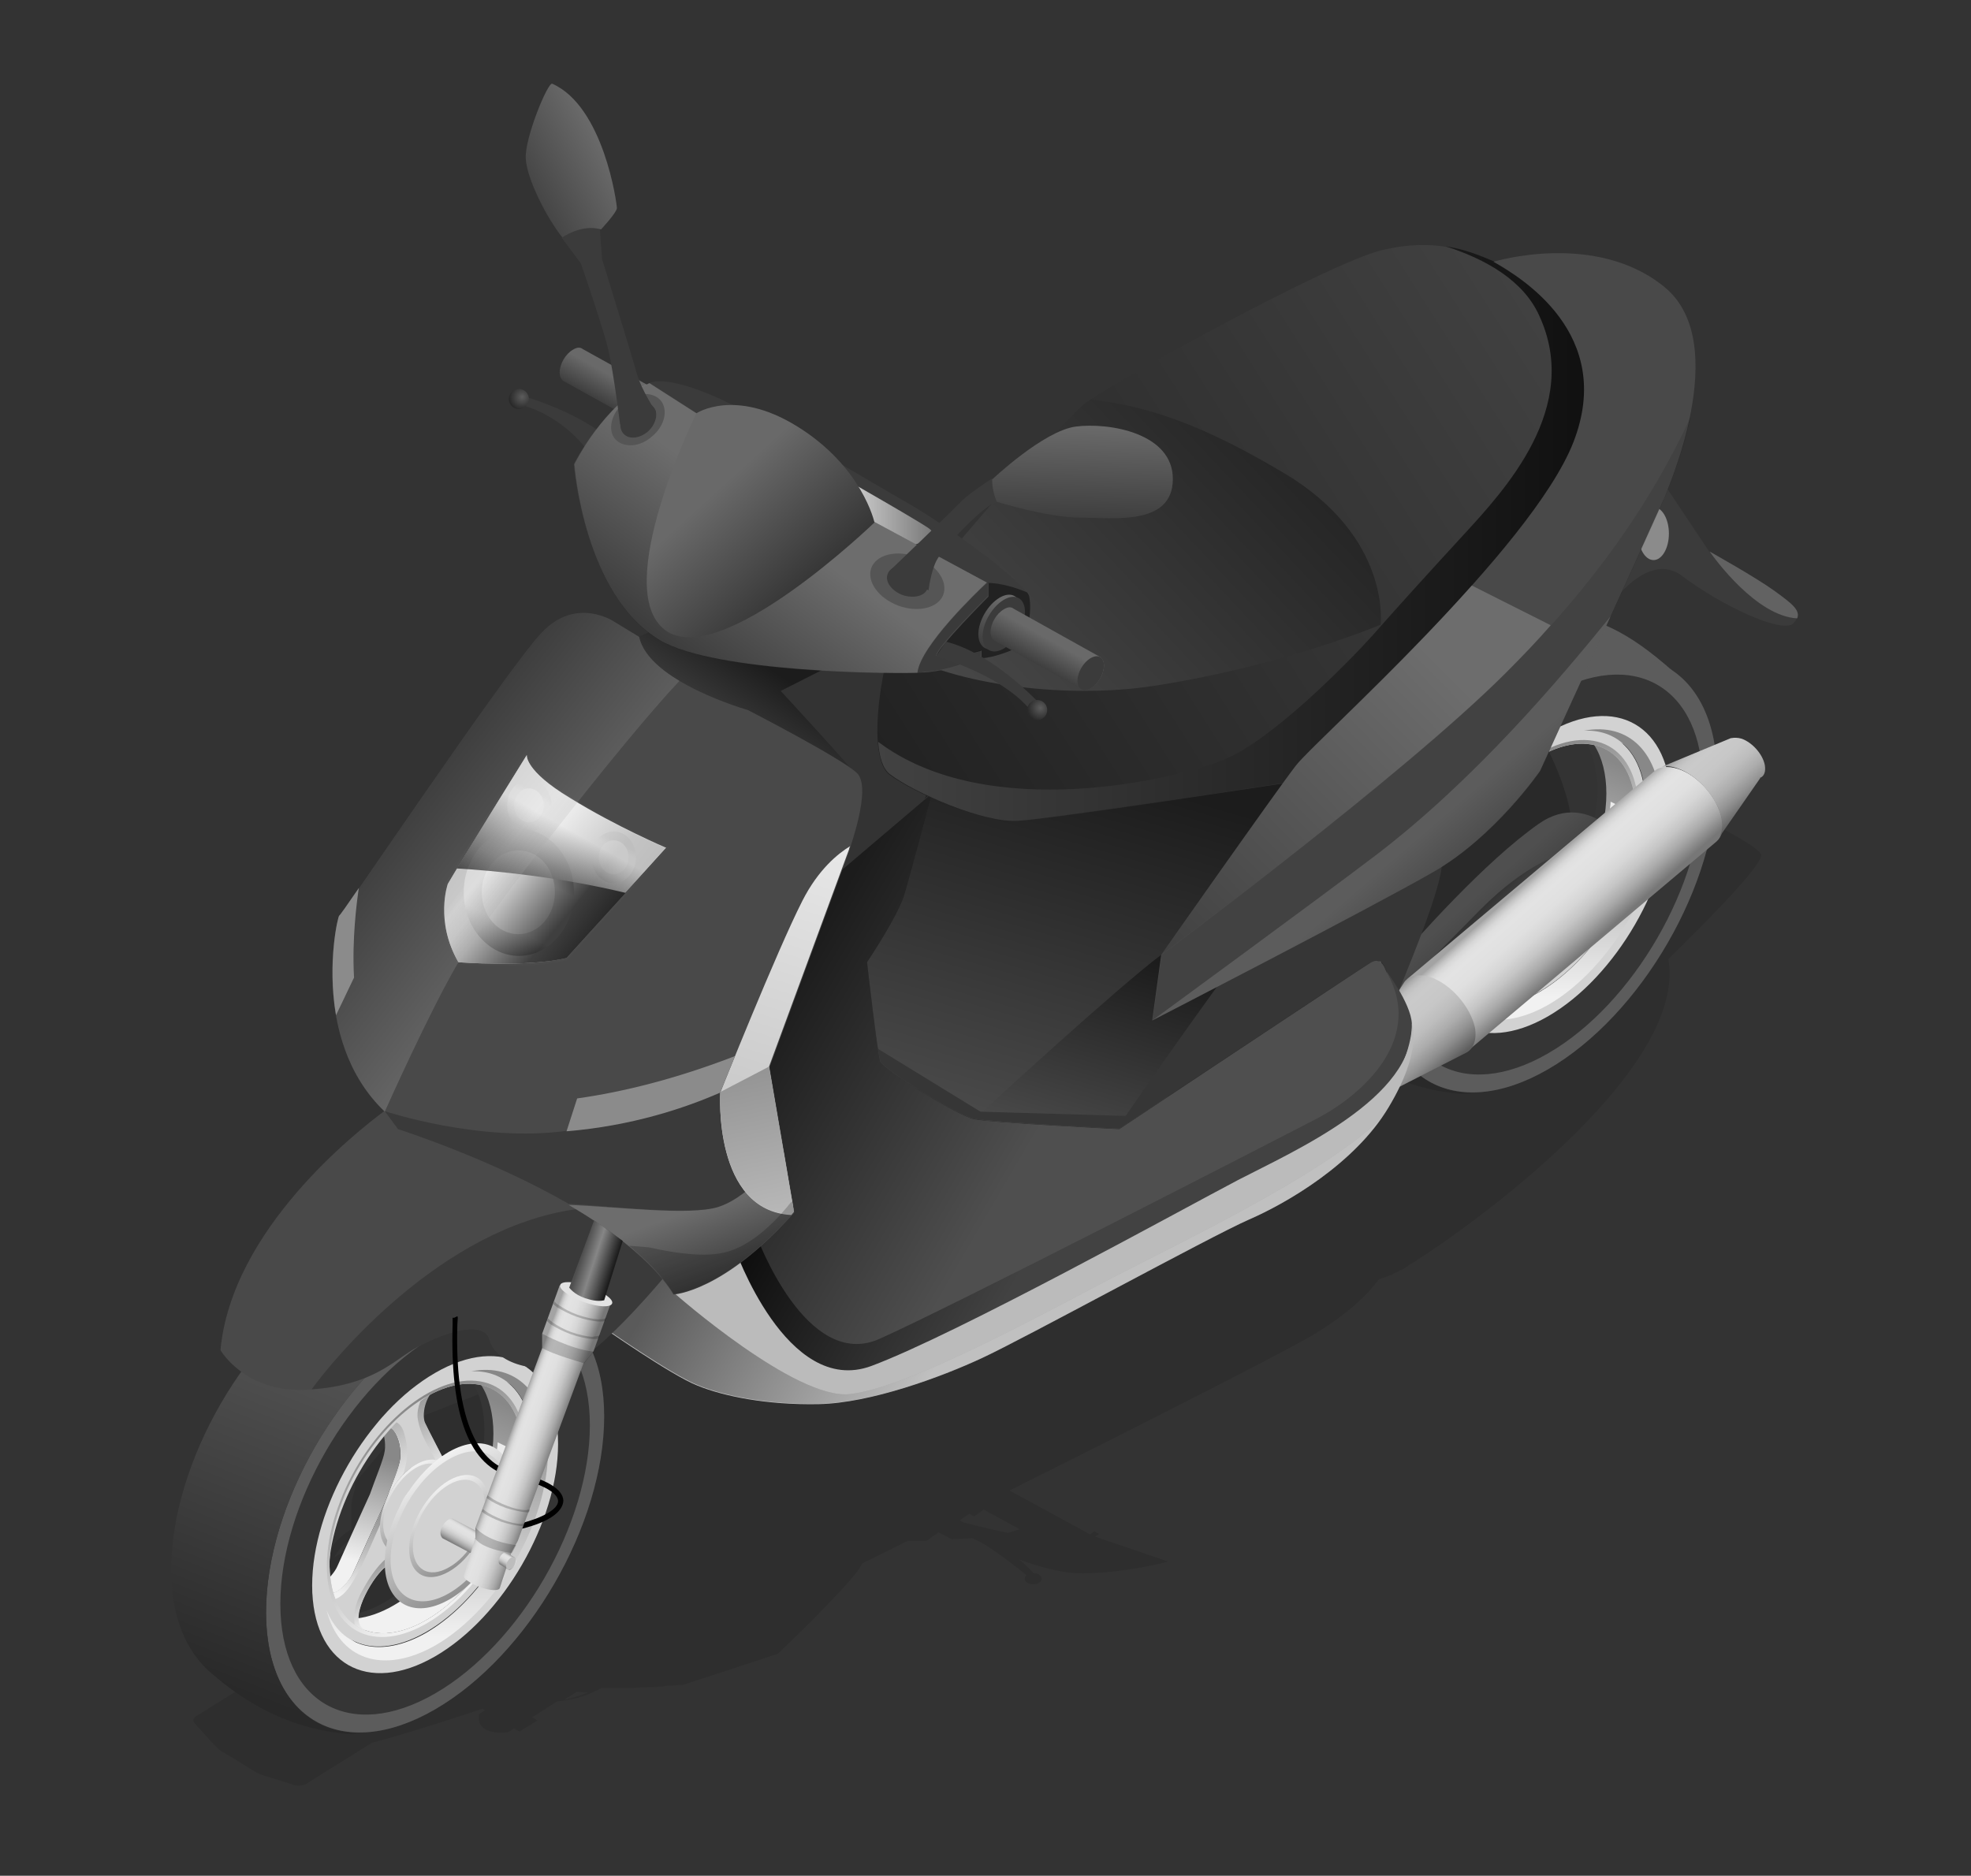 <?xml version="1.0" encoding="UTF-8"?> <!-- Generator: Adobe Illustrator 24.3.0, SVG Export Plug-In . SVG Version: 6.00 Build 0) --> <svg xmlns="http://www.w3.org/2000/svg" xmlns:xlink="http://www.w3.org/1999/xlink" x="0px" y="0px" viewBox="0 0 371.9 354" style="enable-background:new 0 0 371.9 354;" xml:space="preserve"><rect x="0" y="0" width="371.9" height="354" fill="#333333" stroke="none"/> <style type="text/css"> .st0{display:none;} .st1{display:inline;fill:#FFFFFF;} .st2{opacity:0.1;} .st3{fill:#353535;} .st4{fill:url(#SVGID_1_);} .st5{fill:#D2D2D2;} .st6{fill:url(#SVGID_2_);} .st7{fill:#ECECEC;} .st8{fill:#686868;} .st9{fill:#9F9F9F;} .st10{fill:url(#SVGID_3_);} .st11{fill:url(#SVGID_4_);} .st12{fill:url(#SVGID_5_);} .st13{fill:url(#SVGID_6_);} .st14{fill:url(#SVGID_7_);} .st15{fill:url(#SVGID_8_);} .st16{fill:url(#SVGID_9_);} .st17{fill:url(#SVGID_10_);} .st18{fill:#5C5C5C;} .st19{fill:url(#SVGID_11_);} .st20{fill:url(#SVGID_12_);} .st21{fill:url(#SVGID_13_);} .st22{fill:#292929;} .st23{fill:url(#SVGID_14_);} .st24{fill:url(#SVGID_15_);} .st25{fill:url(#SVGID_16_);} .st26{fill:url(#SVGID_17_);} .st27{fill:url(#SVGID_18_);} .st28{fill:url(#SVGID_19_);} .st29{fill:url(#SVGID_20_);} .st30{fill:#363636;} .st31{fill:url(#SVGID_21_);} .st32{fill:url(#SVGID_22_);} .st33{fill:url(#SVGID_23_);} .st34{fill:url(#SVGID_24_);} .st35{fill:url(#SVGID_25_);} .st36{fill:url(#SVGID_26_);} .st37{fill:url(#SVGID_27_);} .st38{fill:url(#SVGID_28_);} .st39{fill:url(#SVGID_29_);} .st40{fill:url(#SVGID_30_);} .st41{fill:url(#SVGID_31_);} .st42{fill:url(#SVGID_32_);} .st43{fill:url(#SVGID_33_);} .st44{fill:url(#SVGID_34_);} .st45{fill:url(#SVGID_35_);} .st46{fill:url(#SVGID_36_);} .st47{fill:#BBBBBB;} .st48{opacity:0.2;} .st49{opacity:0.4;fill:url(#SVGID_37_);} .st50{fill:url(#SVGID_38_);} .st51{fill:url(#SVGID_39_);} .st52{fill:url(#SVGID_40_);} .st53{fill:url(#SVGID_41_);} .st54{fill:#3B3B3B;} .st55{fill:#8B8B8B;} .st56{fill:#494949;} .st57{fill:#222222;} .st58{fill:url(#SVGID_42_);} .st59{fill:url(#SVGID_43_);} .st60{opacity:0.2;fill:url(#SVGID_44_);} .st61{fill:#555555;} .st62{fill:url(#SVGID_45_);} .st63{fill:url(#SVGID_46_);} .st64{fill:url(#SVGID_47_);} .st65{fill:url(#SVGID_48_);} .st66{fill:url(#SVGID_49_);} .st67{fill:url(#SVGID_50_);} .st68{fill:url(#SVGID_51_);} .st69{opacity:0.1;fill:url(#SVGID_52_);} .st70{opacity:0.2;fill:url(#SVGID_53_);} .st71{fill:#4B4B4B;} .st72{fill:url(#SVGID_54_);} .st73{opacity:0.2;fill:url(#SVGID_55_);} .st74{fill:url(#SVGID_56_);} .st75{fill:url(#SVGID_57_);} .st76{fill:url(#SVGID_58_);} .st77{fill:#FFFFFF;} .st78{fill:url(#SVGID_59_);} .st79{fill:url(#SVGID_60_);} .st80{opacity:0.7;fill:url(#SVGID_61_);} .st81{opacity:0.7;fill:url(#SVGID_62_);} .st82{opacity:0.2;fill:url(#SVGID_63_);} .st83{fill:url(#SVGID_64_);} .st84{fill:url(#SVGID_65_);} .st85{fill:#E3E3E3;} .st86{fill:url(#SVGID_66_);} .st87{fill:#BDBDBD;} .st88{fill:url(#SVGID_67_);} .st89{fill:#626262;} .st90{fill:url(#SVGID_68_);} </style> <g id="фон" class="st0"> <rect x="-400" y="-39.5" class="st1" width="800" height="800"></rect> </g> <g id="Слой_1"> <g> <g> <path class="st2" d="M318.4,153.1c-2.8-1.3-26.8,8.7-32.4,11c-32-1.7-76.1,21.2-90.6,30c0,0,0,0,0,0c-0.5,0.3-0.9,0.6-1.3,0.8 c0,0,0,0,0,0c-0.4,0.2-0.8,0.5-1.1,0.7c0,0,0,0-0.1,0c-0.3,0.2-0.6,0.4-0.9,0.6c0,0,0,0-0.1,0c-0.1,0.1-0.2,0.2-0.3,0.2 c0,0,0,0,0,0c-0.1,0.1-0.2,0.1-0.3,0.2c0,0,0,0-0.1,0c-0.1,0.1-0.2,0.1-0.2,0.2c0,0,0,0,0,0c-0.1,0.1-0.1,0.1-0.2,0.1 c0,0,0,0,0,0c0,0-0.1,0.1-0.1,0.1c-0.1,0.1-0.3,0.3-0.4,0.4c-3.8,1-10.8,3.4-18.1,8.3c-6,4-28,20.9-46.6,35.4l-13-9.3l0.9-0.5 l-0.8-0.6l-0.9,0.5l-7.6-8.6c-1.4,2-3.7,6.8-3.5,10.7c0.1,2.1,2.2,4.8,4.1,6.8c-1.7-0.8-3.1-1.4-4.2-1.7c0-0.2-0.2-0.5-0.5-0.7 c-0.6-0.4-1.7-0.4-2.3,0c-0.6,0.4-0.6,1.1,0,1.5c0.6,0.4,1.5,0.4,2.2,0.1c1.7,0.8,7,3.4,9.7,5.2c0.4,0.3,0.9,0.7,1.4,1.1 c0,0,0,0,0,0l-0.4,2.4l2,1.5l-2.5,1.4c0,0,0,0,0,0c0,0,0,0,0,0c0,0,0,0.1,0,0.3c0,0,0,0,0,0c0,0.3,0,0.9,0,1.6 c-3.2,2.5-5.9,4.6-8.1,6.3c-0.2,0-0.4,0.1-0.5,0.1c-5.3,1.5-16.2,5.8-21.7,8c0,0,0,0,0,0c-0.2,0.1-0.4,0.2-0.6,0.3c0,0,0,0,0,0 c-0.1,0-0.2,0.1-0.3,0.1c0,0,0,0,0,0c-0.1,0-0.2,0.1-0.2,0.1c0,0-0.1,0-0.1,0c-0.1,0-0.1,0-0.2,0.1c0,0-0.1,0-0.1,0 c-0.1,0-0.1,0-0.2,0.1c0,0-0.1,0-0.1,0c-0.2,0.1-0.4,0.2-0.6,0.2c0,0-0.1,0-0.1,0c0,0-0.1,0-0.1,0c-0.1,0-0.2,0.1-0.2,0.1 c-0.1,0-0.1,0.1-0.2,0.1c-0.1,0-0.1,0-0.2,0.1c-0.1,0-0.2,0.1-0.2,0.1l-4.3,5.1l-5.2,6.2c0,0,0,0,0,0c0,0,0,0,0,0c0,0,0,0,0,0 c0,0,0,0,0,0.1c0,0,0,0,0,0c0,0,0,0,0,0.1c0,0,0,0,0,0.1c0,0,0,0.1,0,0.1c0,0,0,0,0,0.1c0,0,0,0.1,0,0.1c0,0,0,0.1,0,0.1 c0,0,0,0.1,0,0.1c0,0,0,0.1,0,0.1c0,0.1,0,0.1,0,0.2c0,0,0,0.1,0,0.1c0,0.1,0,0.1-0.1,0.2c0,0,0,0.1,0,0.1c0,0.1,0,0.1-0.1,0.2 c0,0,0,0.1,0,0.1c0,0.1,0,0.2-0.1,0.3c0,0,0,0.1,0,0.1c-0.1,0.3-0.1,0.5-0.2,0.8c0,0,0,0,0,0c0,0.1-0.1,0.3-0.1,0.4 c0,0,0,0.1,0,0.1c0,0.1,0,0.2-0.1,0.4c0,0,0,0.1,0,0.2c0,0.1,0,0.2,0,0.3c0,0.1,0,0.1,0,0.2c0,0.1,0,0.2,0,0.3c0,0.1,0,0.1,0,0.2 c0,0.1,0,0.2,0,0.4c0,0.1,0,0.1,0,0.2c0,0.1,0,0.2,0,0.4c0,0.1,0,0.1,0,0.2c0,0.1,0,0.2,0,0.4c0,0.1,0,0.2,0,0.2 c0,0.1,0,0.3,0,0.4c0,0.1,0,0.2,0,0.2c0,0.1,0,0.3,0,0.4c0,0.1,0,0.1,0,0.2c0,0.2,0,0.3,0,0.5c0,0.1,0,0.1,0,0.2 c-3,1.9-4.3,3.9-4.6,5.7l-4.9,3l0,0l-1-0.6l-3.4,2.1l1,0.6l-1.1,0.7c0,0-1.7,3.9,5.4,3.4l1.2-0.7l0.6,0.4c0,0,0,0,0,0 c0,0,0,0,0,0c-0.2,0.2-0.3,0.4-0.5,0.5c0,0,0,0,0,0c-0.3,0.4-0.7,0.8-1,1.2c0,0,0,0,0,0c-0.2,0.2-0.3,0.4-0.5,0.6c0,0,0,0,0,0 c-0.3,0.4-0.7,0.8-1,1.3c0,0,0,0,0,0c-0.2,0.2-0.3,0.4-0.5,0.6c0,0,0,0-0.1,0.1c-0.2,0.2-0.3,0.4-0.5,0.6c-2.4,2.9-4.8,6-6.4,8.3 l-12,7.5c-0.5,0.3-0.7,0.9-0.3,1.3l0.8,0.9l0,0l3,3.3c0.1,0.1,0.1,0.1,0.2,0.2c0,0,0,0,0,0c0.2,0.2,0.5,0.5,0.8,0.7 c0.2,0.2,0.4,0.3,0.6,0.4l2,1.2l1,0.6l2.9,1.8c0.1,0,0.1,0.1,0.2,0.1c0,0,0,0,0,0c0.2,0.1,0.3,0.2,0.5,0.3c0,0,0,0,0,0 c0.1,0,0.2,0.1,0.3,0.1c0,0,0,0,0,0c0.4,0.2,0.8,0.3,1.1,0.4l3.9,1.2l1.5,0.5c0.7,0.2,1.7,0.1,2.2-0.2l12.5-7.8 c5.4-1.4,13.6-4,20.8-6.4l0.5,0.3l-1.1,0.7c-0.7,4.4,5.5,3.4,5.5,3.4l1.1-0.7l1,0.6l3.4-2.1l-1-0.6l0,0l4.7-3 c2.6-0.2,5.5-0.9,8.3-2.5c0.2,0,0.4,0,0.5,0c0,0,0,0,0.1,0c1.1,0,2.2,0,3.2,0c0,0,0,0,0.1,0c1,0,2,0,2.9-0.1c0,0,0,0,0,0 c0.9,0,1.8-0.1,2.5-0.1c0,0,0,0,0,0c0.3,0,0.5,0,0.7,0c0,0,0,0,0,0c0.5,0,1-0.1,1.4-0.1c0,0,0,0,0,0c0.2,0,0.4,0,0.6-0.1 c0,0,0,0,0,0c0.4,0,0.8-0.1,1.1-0.1c0,0,0,0,0,0c0.2,0,0.3,0,0.4,0c0,0,0,0,0.1,0c0.4,0,0.8-0.1,1.1-0.1c0,0,0,0,0.1,0 c0.1,0,0.1,0,0.2,0c0,0,0,0,0,0c0.1,0,0.1,0,0.2,0c0,0,0,0,0,0c0.1,0,0.1,0,0.1,0c0,0,0,0,0,0c0,0,0,0,0.1,0c0,0,0,0,0,0 c0,0,0,0,0,0c0,0,0,0,0,0l10.7-3.5l7.3-2.4c0,0,0,0,0,0c0,0,0,0,0,0c0,0,0,0,0,0c0,0,0.1-0.1,0.1-0.1c0,0,0,0,0,0 c0,0,0.1-0.1,0.2-0.2c0,0,0,0,0,0c2.1-2,11.7-11.3,14.7-15.3c0.1-0.2,0.3-0.4,0.4-0.6c0-0.1,0.1-0.1,0.1-0.2 c0.1-0.2,0.2-0.3,0.3-0.5c0,0,0-0.1,0.1-0.1c0,0,0-0.1,0.1-0.1c2.4-1.2,5.3-2.6,8.5-4.2c0.1,0,0.2,0,0.3,0c0,0,0.1,0,0.1,0 c0.5,0,0.9,0,1.3,0c0,0,0.1,0,0.1,0c0.2,0,0.3,0,0.5,0c0,0,0,0,0.1,0c0.2,0,0.3,0,0.4,0c0,0,0,0,0,0c0.1,0,0.2,0,0.3,0 c0,0,0,0,0,0c0.1,0,0.2,0,0.3,0c0,0,0,0,0,0c0.1,0,0.1,0,0.1,0c0,0,0,0,0,0c0,0,0,0,0,0l2.3-1.6l2.5,1.3l3.9-0.2c0,0,0,0,0,0 c0.6,0.3,1.3,0.6,1.8,0.9c2.9,1.7,7.1,5,8.4,6.1c-0.5,0.4-0.5,1,0.1,1.4c0.6,0.4,1.7,0.4,2.3,0c0.6-0.4,0.6-1.1,0-1.5 c-0.3-0.2-0.7-0.3-1.1-0.3c-0.5-0.6-1.5-1.6-2.7-2.6c3.2,1.2,7.5,2.5,10.9,2.6c6.3,0.2,14-1.3,17.2-2.2l-13.8-4.7l0.8-0.5 l-0.9-0.5l-0.8,0.6l-15.2-8.3c23.2-11.6,50.4-25.4,56.8-29.1c7.3-4.3,11.1-8.3,12.9-10.8c0.6-0.2,1.1-0.3,1.5-0.5 c0.1,0,0.1,0,0.2-0.1c0,0,0,0,0.1,0c0.1,0,0.2-0.1,0.2-0.1c0,0,0,0,0,0c0.1,0,0.2-0.1,0.3-0.1c0,0,0,0,0.1,0 c0.1-0.1,0.2-0.1,0.3-0.2c0,0,0,0,0,0c0.1-0.1,0.2-0.1,0.4-0.2c0,0,0,0,0.1,0c0.3-0.2,0.6-0.3,0.9-0.5c0,0,0,0,0.1,0 c0.3-0.2,0.7-0.4,1.1-0.7c0,0,0,0,0,0c0.4-0.3,0.8-0.5,1.3-0.8c0,0,0,0,0,0c14.2-9.1,51.5-37.1,48-57.2 c4.8-4.7,18.2-17.9,17.5-19.8C331,159.2,321.6,154.6,318.4,153.1z M106.4,320.8l2.4-1.5c0.4,0,0.8,0,1.2,0.1c0,0,0,0,0.1,0 c0.3,0,0.6,0,0.9,0C109.3,320.1,107.8,320.5,106.4,320.8z M66.2,291.4c0,0.1,0,0.1,0,0.2c0,0.1,0,0.2,0,0.4l-3.1,1.9 c0.5-1.1,1.4-2.2,2.9-3.3C66.1,290.8,66.1,291.1,66.2,291.4z M190.2,289.3c0,0-4.8-1-8.5-2c-0.3-0.2-0.5-0.3-0.6-0.4l2.2-1.5 l-0.4,0.3l0.9,0.5l1.8-1.3l6.8,3.7L190.2,289.3z M121.1,244.4l-2.1,1.2l0.7,0.5c-0.1,0.1-0.2,0.2-0.3,0.3l-1.6,0.9 c-0.1-0.1-0.3-0.2-0.6-0.3c-1.6-2.3-3.3-5.3-3.3-5.3l1.3-1.5L121.1,244.4z"></path> <g> <g> <path class="st3" d="M299.1,139.9c3,4.7,3.2,12.6-0.2,21.3c-5.1,13.1-16.2,23.1-25,22.8c1.5,1.5,3.4,2.5,5.7,2.7 c8.7,0.8,19.9-9.1,24.9-22.1C309.3,152.3,306.8,141.7,299.1,139.9z"></path> <linearGradient id="SVGID_1_" gradientUnits="userSpaceOnUse" x1="288.989" y1="179.451" x2="304.21" y2="143.74"> <stop offset="0" style="stop-color:#F1F1F1"></stop> <stop offset="1" style="stop-color:#888888"></stop> </linearGradient> <path class="st4" d="M300.8,140.6c3,4.7,3.2,12.6-0.2,21.3c-5.1,13.1-16.2,23.1-25,22.8c1.5,1.5,3.4,2.5,5.7,2.7 c8.7,0.8,19.9-9.1,24.9-22.1C311,153,308.5,142.3,300.8,140.6z"></path> <path class="st5" d="M298,160.2c-1-0.3-2.3-2.6-3.5-4.1c-1.5-2.9-3.7-7.1-4.4-8.5c-0.7-1.5,0-6.6,4.2-7.6 c-1.8,0.3-3.8,1.1-5.8,2.3c-3.3,1.9-6.5,4.8-9.2,8.1c4.4-5.3,6.6,0.5,6.2,4c-0.2,1.6-1.8,5.3-2.8,8.2 c-2.1,4.6-5.1,11.2-6.1,13.5c-1.1,2.3-5,6.2-6,1.8c0.4,2,1.1,3.7,2.1,5.2c1.7,2.4,4,3.6,6.7,3.9c-4.3-0.6-0.1-8.7,2.6-11.5 c1.2-1.3,4.1-2.7,6.3-4.1c3.6-1.6,8.8-4.1,10.5-4.9c1.8-0.8,5,0.5,1.7,5.8c1.4-2.3,2.7-4.8,3.7-7.4c1.7-4.3,2.5-8.4,2.4-12 C306.7,158.7,300.3,161,298,160.2z"></path> <linearGradient id="SVGID_2_" gradientUnits="userSpaceOnUse" x1="276.253" y1="173.529" x2="281.402" y2="153.988"> <stop offset="0" style="stop-color:#F1F1F1"></stop> <stop offset="1" style="stop-color:#888888"></stop> </linearGradient> <path class="st6" d="M276.6,176.1c1-2.3,4-8.9,6.1-13.5c1.1-2.9,2.7-6.6,2.8-8.2c0.3-2.8-1-7-3.7-6c0.7,1.3,1,3.1,0.8,4.6 c-0.2,1.6-1.8,5.3-2.8,8.2c-2.1,4.6-5.1,11.2-6.1,13.5c-0.5,1.2-1.8,2.7-3,3.4C271.8,182.1,275.6,178.4,276.6,176.1z"></path> <path class="st7" d="M298,160.2c2.3,0.7,8.6-1.6,8.8-7.5l-2.9-1.4c-0.1,4.9-4.5,7.3-7.3,7.6C297.1,159.6,297.6,160.1,298,160.2 z"></path> <path class="st8" d="M281.6,147.9c1.8-1.9,3.6-3.5,5.6-4.8c0.5-1.9,1.7-4,4.3-4.5c-1.8,0.3-3.8,1.1-5.8,2.3 c-3.3,1.9-6.5,4.8-9.2,8.1C278.8,146.2,280.5,146.5,281.6,147.9z"></path> <path class="st8" d="M272.7,183c-1-1.4-1.6-3.1-2-4.9c-1.2,0.7-2.5,0.6-2.9-1.6c0.4,2,1.1,3.7,2.1,5.2c1.3,1.8,3,3,4.9,3.5 C274,184.6,273.3,183.9,272.7,183z"></path> <path class="st8" d="M306.6,155.7L306.6,155.7L306.6,155.7C306.6,155.7,306.6,155.7,306.6,155.7z"></path> <path class="st8" d="M300.8,171.9L300.8,171.9L300.8,171.9C300.8,171.9,300.8,171.9,300.8,171.9z"></path> <path class="st9" d="M300.8,171.8l0.6-1.1c1.8-4-0.7-5-2.3-4.4c0.2,1-0.1,2.4-1.3,4.5l3,1.2 C300.8,171.9,300.8,171.9,300.8,171.8z"></path> <linearGradient id="SVGID_3_" gradientUnits="userSpaceOnUse" x1="37.413" y1="87.517" x2="37.413" y2="76.397" gradientTransform="matrix(0.866 -0.5 0 1 260.721 108.126)"> <stop offset="0" style="stop-color:#F1F1F1"></stop> <stop offset="1" style="stop-color:#888888"></stop> </linearGradient> <path class="st10" d="M287.8,171.6C287.8,171.6,287.8,171.6,287.8,171.6c3.6-1.6,9.3-4.4,11.1-5.2c1.8-0.8,5,0.5,1.7,5.8 c0.9-1.4,1.7-3,2.5-4.5c-0.1-1.6-0.6-3-2.3-2.8c-3.7,0.4-8,3.6-12.6,5.1c-2.1,0.7-3.8,1.1-5,1.3c0.5,0.5,1.2,0.8,2,0.9 C286,172.2,286.9,172,287.8,171.6z"></path> <linearGradient id="SVGID_4_" gradientUnits="userSpaceOnUse" x1="51.411" y1="77.937" x2="39.944" y2="63.396" gradientTransform="matrix(0.866 -0.5 0 1 260.721 108.126)"> <stop offset="0" style="stop-color:#F1F1F1"></stop> <stop offset="1" style="stop-color:#888888"></stop> </linearGradient> <path class="st11" d="M294.2,155.7C294.2,155.7,294.2,155.7,294.2,155.7c-0.6-0.6-1.3-1-2.2-1.1c0.1,0.3,0.2,0.6,0.4,0.9 c2.7,5.6,3.9,7.3,9,5.7c2.4-0.7,4.2-3,5.2-4.8c0.2-1.3,0.2-2.5,0.2-3.6c-0.1,5.9-6.5,8.2-8.8,7.5 C296.9,159.9,295.5,157.2,294.2,155.7z"></path> <linearGradient id="SVGID_5_" gradientUnits="userSpaceOnUse" x1="36.194" y1="68.729" x2="36.194" y2="47.638" gradientTransform="matrix(0.866 -0.5 0 1 260.721 108.126)"> <stop offset="0" style="stop-color:#F1F1F1"></stop> <stop offset="1" style="stop-color:#888888"></stop> </linearGradient> <path class="st12" d="M294.8,156.6C294.8,156.6,294.8,156.6,294.8,156.6c-1.5-2.9-3.9-7.5-4.6-9c-0.7-1.5,0-6.6,4.2-7.6 c-1.1,0.2-2.3,0.6-3.6,1.1c-1.2,1.5-2.2,3.5-2,5.6c0.6,4.2,3.2,6.6,4.7,11c0.6,2,1,3.7,1.3,5.1c0.3-1.1,0.5-2.3,0.5-3.3 C295.3,158.3,295.1,157.4,294.8,156.6z"></path> <linearGradient id="SVGID_6_" gradientUnits="userSpaceOnUse" x1="25.784" y1="67.096" x2="25.784" y2="43.609" gradientTransform="matrix(0.866 -0.5 0 1 260.721 108.126)"> <stop offset="0" style="stop-color:#F1F1F1"></stop> <stop offset="1" style="stop-color:#888888"></stop> </linearGradient> <path class="st13" d="M282.4,163.4C282.4,163.5,282.4,163.5,282.4,163.4c-0.4,1.4-0.7,2.6-0.7,3.8c0.2-0.4,0.4-0.8,0.7-1.3 c4-8.6,5.2-11.7,3.7-16.5c-0.7-2.3-2.5-2.4-4-2c-1,1-1.9,2-2.7,3.1c4.4-5.3,6.6,0.5,6.2,4C285.4,156.2,283.5,160.4,282.4,163.4 z"></path> <linearGradient id="SVGID_7_" gradientUnits="userSpaceOnUse" x1="14.787" y1="79.13" x2="23.354" y2="66.45" gradientTransform="matrix(0.866 -0.5 0 1 260.721 108.126)"> <stop offset="0" style="stop-color:#F1F1F1"></stop> <stop offset="1" style="stop-color:#888888"></stop> </linearGradient> <path class="st14" d="M283.1,161.9C283.1,161.9,283.1,161.9,283.1,161.9c-2.1,4.6-5.4,11.9-6.5,14.2c-1.1,2.3-5,6.2-6,1.8 c0.2,1.2,0.6,2.4,1.1,3.4c1.2,0,2.8-0.5,4.3-2.7c3.1-4.6,4.7-10.2,7.9-16.1c1.4-2.6,2.7-4.8,3.7-6.3c-0.9,0.6-1.7,1.4-2.5,2.4 C284.3,159.6,283.6,160.7,283.1,161.9z"></path> <linearGradient id="SVGID_8_" gradientUnits="userSpaceOnUse" x1="27.268" y1="89.231" x2="27.268" y2="75.593" gradientTransform="matrix(0.866 -0.5 0 1 260.721 108.126)"> <stop offset="0" style="stop-color:#F1F1F1"></stop> <stop offset="1" style="stop-color:#888888"></stop> </linearGradient> <path class="st15" d="M289,170.9C289,170.9,289,170.9,289,170.9c1-0.7,2-1.6,2.9-2.7c-0.3,0.1-0.7,0.2-1,0.4 c-6.7,3.1-9.1,4.4-12.6,10.8c-1.7,3-1.6,5.4-1.3,6.9c0.8,0.3,1.6,0.5,2.5,0.5c-4.3-0.6-0.1-8.7,2.6-11.5 C283.4,174,286.7,172.5,289,170.9z"></path> <g> <linearGradient id="SVGID_9_" gradientUnits="userSpaceOnUse" x1="32.128" y1="63.508" x2="32.128" y2="80.548" gradientTransform="matrix(0.866 -0.5 0 1 260.721 108.126)"> <stop offset="0" style="stop-color:#F1F1F1"></stop> <stop offset="1" style="stop-color:#888888"></stop> </linearGradient> <path class="st16" d="M295.3,159.4c0-4.3-3-6.1-6.8-3.9c-3.8,2.2-6.8,7.4-6.8,11.8c0,4.3,3,6.1,6.8,3.9 C292.3,169,295.3,163.8,295.3,159.4z"></path> <path class="st5" d="M294.7,159.8c0-3.9-2.8-5.5-6.2-3.6c-3.4,2-6.2,6.7-6.2,10.7c0,3.9,2.8,5.5,6.2,3.6 C292,168.5,294.7,163.7,294.7,159.8z"></path> <linearGradient id="SVGID_10_" gradientUnits="userSpaceOnUse" x1="32.128" y1="66.978" x2="32.128" y2="78.026" gradientTransform="matrix(0.866 -0.5 0 1 260.721 108.126)"> <stop offset="0" style="stop-color:#F1F1F1"></stop> <stop offset="1" style="stop-color:#888888"></stop> </linearGradient> <path class="st17" d="M291.9,161.4c0-2.2-1.5-3-3.4-1.9c-1.9,1.1-3.4,3.7-3.4,5.8c0,2.2,1.5,3,3.4,1.9 C290.4,166.2,291.9,163.6,291.9,161.4z"></path> </g> <path class="st3" d="M292.1,128.2c-17.6,10.2-31.9,34.9-31.9,55.2c0,20.3,14.3,28.6,31.9,18.4c17.6-10.2,31.9-34.9,31.9-55.2 C324,126.3,309.7,118,292.1,128.2z M292.1,191.8c-12.8,7.4-23.2,1.4-23.2-13.4c0-14.8,10.4-32.7,23.2-40.1 c12.8-7.4,23.2-1.4,23.2,13.4C315.3,166.4,304.9,184.4,292.1,191.8z"></path> <path class="st5" d="M292.1,138.3c-12.8,7.4-23.2,25.4-23.2,40.1c0,14.8,10.4,20.8,23.2,13.4c12.8-7.4,23.2-25.4,23.2-40.1 C315.3,136.9,304.9,130.9,292.1,138.3z M292.1,188.3c-11.1,6.4-20.1,1.2-20.1-11.6c0-12.8,9-28.4,20.1-34.9 c11.1-6.4,20.1-1.2,20.1,11.6C312.2,166.3,303.2,181.9,292.1,188.3z"></path> <path class="st5" d="M290.4,140.7c-11.1,6.4-20.1,22-20.1,34.9c0,12.8,9,18,20.1,11.6c11.1-6.4,20.1-22,20.1-34.9 C310.5,139.4,301.5,134.2,290.4,140.7z M281.3,187.4c-8.7-0.8-11.7-11.9-6.7-24.9c5-13,16.2-22.9,24.9-22.1 c8.7,0.8,11.7,11.9,6.7,24.9C301.2,178.3,290,188.2,281.3,187.4z"></path> <path class="st18" d="M292.1,128.2c-17.6,10.2-31.9,34.9-31.9,55.2c0,20.3,14.3,28.6,31.9,18.4c17.6-10.2,31.9-34.9,31.9-55.2 C324,126.3,309.7,118,292.1,128.2z M292.1,198.8c-16.1,9.3-29.2,1.8-29.2-16.9c0-18.6,13.1-41.3,29.2-50.6 c16.1-9.3,29.2-1.8,29.2,16.9C321.3,166.8,308.2,189.5,292.1,198.8z"></path> <linearGradient id="SVGID_11_" gradientUnits="userSpaceOnUse" x1="286.94" y1="125.957" x2="258.018" y2="199.668"> <stop offset="0" style="stop-color:#5C5C5C"></stop> <stop offset="1" style="stop-color:#292929"></stop> </linearGradient> <path class="st19" d="M260.2,183.5c0-20.3,14.3-45.1,31.9-55.2c9.4-5.4,17.8-5.6,23.7-1.5l0,0c-9.1-8.1-14.2-9.7-20.8-11.2 c-5.5-1.3-13.4,0.4-20.8,4.7c-17.6,10.2-31.9,34.9-31.9,55.2c0,9.1,3,15.6,7.6,19.5c3,2.5,11.1,9.7,24.3,11.3 c1.5,0.2,2.6,0.2,3.5,0C267.3,206.1,260.2,197.8,260.2,183.5z"></path> <linearGradient id="SVGID_12_" gradientUnits="userSpaceOnUse" x1="34.28" y1="93.101" x2="34.28" y2="51.2" gradientTransform="matrix(0.866 -0.5 0 1 260.721 108.126)"> <stop offset="0" style="stop-color:#F1F1F1"></stop> <stop offset="1" style="stop-color:#888888"></stop> </linearGradient> <path class="st20" d="M299.8,139.7c-9-0.8-20.5,9.4-25.6,22.7c-5.2,13.4-2.1,24.8,6.9,25.6c9,0.8,20.5-9.4,25.6-22.7 C311.8,152,308.8,140.5,299.8,139.7z M281.3,187.4c-8.7-0.8-11.7-11.9-6.7-24.9c5-13,16.2-22.9,24.9-22.1 c8.7,0.8,11.7,11.9,6.7,24.9C301.2,178.3,290,188.2,281.3,187.4z"></path> <linearGradient id="SVGID_13_" gradientUnits="userSpaceOnUse" x1="292.413" y1="188.171" x2="292.413" y2="145.437"> <stop offset="0" style="stop-color:#F1F1F1"></stop> <stop offset="1" style="stop-color:#888888"></stop> </linearGradient> <path class="st21" d="M298.9,137.9c6.9-0.3,11.7,5,11.7,14.4c0,12.8-9,28.4-20.1,34.9c-8.7,5-16.1,2.9-18.9-4.3 c2.3,9.3,10.6,12.4,20.6,6.7c11.7-6.8,21.2-23.2,21.2-36.7C313.3,142,307.3,136.3,298.9,137.9z"></path> </g> <path class="st22" d="M290.1,138.1c0.8,0.6,7.3,12.9,6.3,19.3c-1.1,6.3-35.8,30.7-35.8,30.7l0.1-34.7L290.1,138.1z"></path> <g> <linearGradient id="SVGID_14_" gradientUnits="userSpaceOnUse" x1="327.212" y1="423.959" x2="336.016" y2="457.391" gradientTransform="matrix(0.866 -0.5 0 1 -15.679 -81.811)"> <stop offset="0" style="stop-color:#4F4F4F"></stop> <stop offset="1" style="stop-color:#1C1C1C"></stop> </linearGradient> <path class="st23" d="M308.2,161c0,0-7.8-12.6-17.9-5.5c-10.1,7.1-22.7,21.3-28,27.4c-5.3,6.1-16.7,17.3-26,19.6l-5.3,8.6 c0,0,21.2-4.1,30.8-9.2c9.6-5.1,32.4-21.1,39.1-28.3C307.8,166.6,308.2,161,308.2,161z"></path> <linearGradient id="SVGID_15_" gradientUnits="userSpaceOnUse" x1="337.577" y1="434.123" x2="331.865" y2="420.202" gradientTransform="matrix(0.866 -0.5 0 1 -15.679 -81.811)"> <stop offset="0" style="stop-color:#4F4F4F"></stop> <stop offset="1" style="stop-color:#1C1C1C"></stop> </linearGradient> <path class="st24" d="M296.4,160.8c-1.5,0-8.5,2.2-17,10.8c-8.5,8.6-26.1,26.4-26.1,26.4s4.7-0.2,15.6-9.4 C279.8,179.4,296.4,160.8,296.4,160.8z"></path> </g> <linearGradient id="SVGID_16_" gradientUnits="userSpaceOnUse" x1="561.126" y1="309.756" x2="569.579" y2="324.397" gradientTransform="matrix(0.98 -0.197 0.197 0.98 -320.114 -29.043)"> <stop offset="2.673800e-03" style="stop-color:#A3A3A3"></stop> <stop offset="1.977448e-02" style="stop-color:#AFAFAF"></stop> <stop offset="6.171615e-02" style="stop-color:#C6C6C6"></stop> <stop offset="0.107" style="stop-color:#D7D7D7"></stop> <stop offset="0.157" style="stop-color:#E0E0E0"></stop> <stop offset="0.222" style="stop-color:#E3E3E3"></stop> <stop offset="0.398" style="stop-color:#E0E0E0"></stop> <stop offset="0.541" style="stop-color:#D6D6D6"></stop> <stop offset="0.674" style="stop-color:#C5C5C5"></stop> <stop offset="0.798" style="stop-color:#ADADAD"></stop> <stop offset="0.84" style="stop-color:#A3A3A3"></stop> <stop offset="1" style="stop-color:#777777"></stop> </linearGradient> <path class="st25" d="M316.6,145.1c-1.9-0.6-3.5-0.4-4.4,0.4l-46.6,39.2l11.4,13.6l46.9-39.5c1-0.9,1.4-2.4,1-4.3 C324.1,150.6,320.4,146.3,316.6,145.1z"></path> <linearGradient id="SVGID_17_" gradientUnits="userSpaceOnUse" x1="527.248" y1="327.777" x2="536.12" y2="343.144" gradientTransform="matrix(0.98 -0.197 0.197 0.98 -320.114 -29.043)"> <stop offset="2.673800e-03" style="stop-color:#8A8A8A"></stop> <stop offset="1.977935e-02" style="stop-color:#969696"></stop> <stop offset="6.172001e-02" style="stop-color:#ADADAD"></stop> <stop offset="0.107" style="stop-color:#BEBEBE"></stop> <stop offset="0.157" style="stop-color:#C7C7C7"></stop> <stop offset="0.222" style="stop-color:#CACACA"></stop> <stop offset="0.398" style="stop-color:#C7C7C7"></stop> <stop offset="0.541" style="stop-color:#BDBDBD"></stop> <stop offset="0.674" style="stop-color:#ACACAC"></stop> <stop offset="0.798" style="stop-color:#949494"></stop> <stop offset="0.84" style="stop-color:#8A8A8A"></stop> <stop offset="1" style="stop-color:#5E5E5E"></stop> </linearGradient> <path class="st26" d="M269.9,184.4c-2.2-0.7-4-0.3-4.9,0.9l-8.5,13.3l0,0c0.5-0.5,1.3-0.6,2.4-0.2c2,0.7,4,2.9,4.4,5 c0.2,1.1,0,1.9-0.6,2.4l13.9-7.1c1.4-0.7,2.1-2.4,1.7-4.8C277.4,189.9,273.7,185.7,269.9,184.4z"></path> <linearGradient id="SVGID_18_" gradientUnits="userSpaceOnUse" x1="191.22" y1="220.715" x2="212.553" y2="147.019"> <stop offset="0" style="stop-color:#4F4F4F"></stop> <stop offset="1" style="stop-color:#1C1C1C"></stop> </linearGradient> <path class="st27" d="M175.9,149.6c0,0-4,14.9-5.2,19c-1.2,4.1-7.1,12.9-7.1,12.9s2,17.4,2.5,18.8c0.5,1.5,14.5,10.1,17.6,10.8 c3.1,0.7,27.5,1.9,27.5,1.9s3.7-2.5,9.1-6c13.6-18.9,30-55.5,30-55.5L231,140.9l-54.9,6.6c0,0-0.6,1.2-1.7,3.3L175.9,149.6z"></path> <linearGradient id="SVGID_19_" gradientUnits="userSpaceOnUse" x1="203.297" y1="220.515" x2="214.834" y2="180.658"> <stop offset="0" style="stop-color:#4F4F4F"></stop> <stop offset="1" style="stop-color:#1C1C1C"></stop> </linearGradient> <path class="st28" d="M219.1,180.2c-8.3,6.2-33.4,29.3-33.4,29.3v1.9c6.7,0.7,25.5,1.6,25.5,1.6s3.7-2.5,9.1-6 c4.9-6.8,10.2-16,15-25C232.2,179.6,225.5,175.4,219.1,180.2z"></path> <linearGradient id="SVGID_20_" gradientUnits="userSpaceOnUse" x1="196.167" y1="213.211" x2="148.799" y2="185.668"> <stop offset="0" style="stop-color:#4F4F4F"></stop> <stop offset="1" style="stop-color:#1C1C1C"></stop> </linearGradient> <path class="st29" d="M264.4,189c-0.3-1.6-2.7-5.2-2.9-5.8c-0.2-0.6-1-2.7-2.9-1.5c-2,1.2-47.4,31.4-47.4,31.4 s-24.4-1.2-27.5-1.9c-3.1-0.7-17-9.3-17.6-10.8c-0.6-1.5-2.5-18.8-2.5-18.8s5.9-8.8,7.1-12.9c1.2-4.1,5.2-19,5.2-19L147.3,174 c0,0-22.3,49.7-11.5,68c10.8,18.3,28.9,18.4,44.2,12c15.3-6.5,65.8-36.3,72.8-41.8C259.7,206.6,266.1,196.9,264.4,189z"></path> <path class="st30" d="M166.1,200.3c0.5,1.5,14.5,10.1,17.6,10.8c3.1,0.7,27.5,1.9,27.5,1.9s45.5-30.2,47.4-31.4 c2-1.2,2.7,0.9,2.9,1.5c0.2,0.4,1.4,2.5,2.3,4.2c3.3-7.9,9-22.2,8.2-25.1c-1.2-4.2-23.9,1.5-30.8,9 c-6.9,7.6-28.8,39.4-28.8,39.4l-27.4-0.8l-19.4-11.9C165.9,199.1,166,200.1,166.1,200.3z"></path> <linearGradient id="SVGID_21_" gradientUnits="userSpaceOnUse" x1="204.826" y1="219.3" x2="165.096" y2="196.199"> <stop offset="0" style="stop-color:#424242"></stop> <stop offset="1" style="stop-color:#0F0F0F"></stop> </linearGradient> <path class="st31" d="M266.4,193.2c-0.2-4-5.1-10.3-5.1-10.3c8,13-4.3,23.8-13,28.3c-8.7,4.5-68.7,35.4-82.4,41.5 c-13.8,6.1-23.1-19.3-23.1-19.3l-9.5,5.6c1.1,4.4,19.7,22.7,27,22.6c7.3-0.2,66.6-33.4,84.6-41.6 C262.9,211.7,266.6,197.2,266.4,193.2z"></path> <g> <path class="st3" d="M89.1,260.8c3,4.7,3.2,12.6-0.2,21.3c-5.1,13.1-16.2,23.1-25,22.8c1.5,1.5,3.4,2.5,5.7,2.7 c8.7,0.8,19.9-9.1,24.9-22.1C99.3,273.2,96.9,262.5,89.1,260.8z"></path> <linearGradient id="SVGID_22_" gradientUnits="userSpaceOnUse" x1="78.995" y1="300.29" x2="94.216" y2="264.579"> <stop offset="0" style="stop-color:#F1F1F1"></stop> <stop offset="1" style="stop-color:#888888"></stop> </linearGradient> <path class="st32" d="M90.8,261.4c3,4.7,3.2,12.6-0.2,21.3c-5.1,13.1-16.2,23.1-25,22.8c1.5,1.5,3.4,2.5,5.7,2.7 c8.7,0.8,19.9-9.1,24.9-22.1C101,273.8,98.5,263.1,90.8,261.4z"></path> <path class="st5" d="M88,281.1c-1-0.3-2.3-2.6-3.5-4.1c-1.5-2.9-3.7-7.1-4.4-8.5c-0.7-1.5,0-6.6,4.2-7.6 c-1.8,0.3-3.8,1.1-5.8,2.3c-3.3,1.9-6.5,4.8-9.2,8.1c4.4-5.3,6.6,0.5,6.2,4c-0.2,1.6-1.8,5.3-2.8,8.2 c-2.1,4.6-5.1,11.2-6.1,13.5c-1.1,2.3-5,6.2-6,1.8c0.4,2,1.1,3.7,2.1,5.2c1.7,2.4,4,3.6,6.7,3.9c-4.3-0.6-0.1-8.7,2.6-11.5 c1.2-1.3,4.1-2.7,6.3-4.1c3.6-1.6,8.8-4.1,10.5-4.9c1.8-0.8,5,0.5,1.7,5.8c1.4-2.3,2.7-4.8,3.7-7.4c1.7-4.3,2.5-8.4,2.4-12 C96.7,279.5,90.3,281.8,88,281.1z"></path> <linearGradient id="SVGID_23_" gradientUnits="userSpaceOnUse" x1="66.259" y1="294.368" x2="71.408" y2="274.827"> <stop offset="0" style="stop-color:#F1F1F1"></stop> <stop offset="1" style="stop-color:#888888"></stop> </linearGradient> <path class="st33" d="M66.6,296.9c1-2.3,4-8.9,6.1-13.5c1.1-2.9,2.7-6.6,2.8-8.2c0.3-2.8-1-7-3.7-6c0.7,1.3,1,3.1,0.8,4.6 c-0.2,1.6-1.8,5.3-2.8,8.2c-2.1,4.6-5.1,11.2-6.1,13.5c-0.5,1.2-1.8,2.7-3,3.4C61.8,303,65.6,299.2,66.6,296.9z"></path> <path class="st7" d="M88,281.1c2.3,0.7,8.6-1.6,8.8-7.5l-2.9-1.4c-0.1,4.9-4.5,7.3-7.3,7.6C87.1,280.4,87.6,280.9,88,281.1z"></path> <path class="st8" d="M71.6,268.8c1.8-1.9,3.6-3.5,5.6-4.8c0.5-1.9,1.7-4,4.3-4.5c-1.8,0.3-3.8,1.1-5.8,2.3 c-3.3,1.9-6.5,4.8-9.2,8.1C68.8,267,70.5,267.3,71.6,268.8z"></path> <path class="st8" d="M62.8,303.9c-1-1.4-1.6-3.1-2-4.9c-1.2,0.7-2.5,0.6-2.9-1.6c0.4,2,1.1,3.7,2.1,5.2c1.3,1.8,3,3,4.9,3.5 C64,305.4,63.3,304.7,62.8,303.9z"></path> <path class="st8" d="M96.6,276.6L96.6,276.6L96.6,276.6C96.6,276.5,96.6,276.5,96.6,276.6z"></path> <path class="st8" d="M90.8,292.8L90.8,292.8L90.8,292.8C90.8,292.7,90.8,292.8,90.8,292.8z"></path> <path class="st9" d="M90.8,292.7l0.6-1.1c1.8-4-0.7-5-2.3-4.4c0.2,1-0.1,2.4-1.3,4.5l3,1.2C90.8,292.7,90.8,292.7,90.8,292.7z"></path> <linearGradient id="SVGID_24_" gradientUnits="userSpaceOnUse" x1="-205.075" y1="87.113" x2="-205.075" y2="75.993" gradientTransform="matrix(0.866 -0.5 0 1 260.721 108.126)"> <stop offset="0" style="stop-color:#F1F1F1"></stop> <stop offset="1" style="stop-color:#888888"></stop> </linearGradient> <path class="st34" d="M77.8,292.4C77.8,292.4,77.8,292.4,77.8,292.4c3.6-1.6,9.3-4.4,11.1-5.2c1.8-0.8,5,0.5,1.7,5.8 c0.9-1.4,1.7-3,2.5-4.5c-0.1-1.6-0.6-3-2.3-2.8c-3.7,0.4-8,3.6-12.6,5.1c-2.1,0.7-3.8,1.1-5,1.3c0.5,0.5,1.2,0.8,2,0.9 C76,293,76.9,292.8,77.8,292.4z"></path> <linearGradient id="SVGID_25_" gradientUnits="userSpaceOnUse" x1="-191.076" y1="77.533" x2="-202.544" y2="62.991" gradientTransform="matrix(0.866 -0.5 0 1 260.721 108.126)"> <stop offset="0" style="stop-color:#F1F1F1"></stop> <stop offset="1" style="stop-color:#888888"></stop> </linearGradient> <path class="st35" d="M84.2,276.6C84.2,276.6,84.2,276.6,84.2,276.6c-0.6-0.6-1.3-1-2.2-1.1c0.1,0.3,0.2,0.6,0.4,0.9 c2.7,5.6,3.9,7.3,9,5.7c2.4-0.7,4.2-3,5.2-4.8c0.2-1.3,0.2-2.5,0.2-3.6c-0.1,5.9-6.5,8.2-8.8,7.5 C86.9,280.7,85.5,278,84.2,276.6z"></path> <linearGradient id="SVGID_26_" gradientUnits="userSpaceOnUse" x1="-206.293" y1="68.325" x2="-206.293" y2="47.233" gradientTransform="matrix(0.866 -0.5 0 1 260.721 108.126)"> <stop offset="0" style="stop-color:#F1F1F1"></stop> <stop offset="1" style="stop-color:#888888"></stop> </linearGradient> <path class="st36" d="M84.8,277.5C84.8,277.5,84.8,277.4,84.8,277.5c-1.5-2.9-3.9-7.5-4.6-9c-0.7-1.5,0-6.6,4.2-7.6 c-1.1,0.2-2.3,0.6-3.6,1.1c-1.2,1.5-2.2,3.5-2,5.6c0.6,4.2,3.2,6.6,4.7,11c0.7,2,1,3.7,1.3,5.1c0.3-1.1,0.5-2.2,0.5-3.3 C85.3,279.2,85.1,278.2,84.8,277.5z"></path> <linearGradient id="SVGID_27_" gradientUnits="userSpaceOnUse" x1="-216.703" y1="66.692" x2="-216.703" y2="43.205" gradientTransform="matrix(0.866 -0.5 0 1 260.721 108.126)"> <stop offset="0" style="stop-color:#F1F1F1"></stop> <stop offset="1" style="stop-color:#888888"></stop> </linearGradient> <path class="st37" d="M72.5,284.3C72.4,284.3,72.4,284.3,72.5,284.3c-0.4,1.4-0.7,2.6-0.7,3.8c0.2-0.4,0.4-0.8,0.7-1.3 c4-8.6,5.2-11.7,3.7-16.5c-0.7-2.3-2.5-2.4-4-2c-1,1-1.9,2-2.7,3.1c4.4-5.3,6.6,0.5,6.2,4C75.4,277,73.5,281.3,72.5,284.3z"></path> <linearGradient id="SVGID_28_" gradientUnits="userSpaceOnUse" x1="-227.701" y1="78.727" x2="-219.133" y2="66.046" gradientTransform="matrix(0.866 -0.5 0 1 260.721 108.126)"> <stop offset="0" style="stop-color:#F1F1F1"></stop> <stop offset="1" style="stop-color:#888888"></stop> </linearGradient> <path class="st38" d="M73.1,282.7C73.1,282.7,73.1,282.7,73.1,282.7c-2.1,4.6-5.4,11.9-6.5,14.2c-1.1,2.3-5,6.2-6,1.8 c0.2,1.2,0.6,2.4,1.1,3.4c1.2,0,2.8-0.5,4.3-2.7c3.1-4.6,4.7-10.2,7.9-16.1c1.4-2.6,2.7-4.8,3.7-6.3c-0.9,0.6-1.7,1.4-2.5,2.4 C74.3,280.4,73.6,281.5,73.1,282.7z"></path> <linearGradient id="SVGID_29_" gradientUnits="userSpaceOnUse" x1="-215.22" y1="88.826" x2="-215.22" y2="75.189" gradientTransform="matrix(0.866 -0.5 0 1 260.721 108.126)"> <stop offset="0" style="stop-color:#F1F1F1"></stop> <stop offset="1" style="stop-color:#888888"></stop> </linearGradient> <path class="st39" d="M79,291.8C79,291.8,79,291.7,79,291.8c1-0.7,2-1.6,2.9-2.7c-0.3,0.1-0.7,0.2-1,0.4 c-6.7,3.1-9.1,4.4-12.6,10.8c-1.7,3.1-1.6,5.4-1.3,6.9c0.8,0.3,1.6,0.5,2.5,0.5c-4.3-0.6-0.1-8.7,2.6-11.5 C73.4,294.9,76.7,293.3,79,291.8z"></path> <g> <linearGradient id="SVGID_30_" gradientUnits="userSpaceOnUse" x1="-210.359" y1="63.104" x2="-210.359" y2="80.144" gradientTransform="matrix(0.866 -0.5 0 1 260.721 108.126)"> <stop offset="0" style="stop-color:#F1F1F1"></stop> <stop offset="1" style="stop-color:#888888"></stop> </linearGradient> <path class="st40" d="M85.3,280.3c0-4.3-3-6.1-6.8-3.9c-3.8,2.2-6.8,7.4-6.8,11.8c0,4.3,3,6.1,6.8,3.9 C82.3,289.9,85.3,284.6,85.3,280.3z"></path> <path class="st5" d="M84.7,280.6c0-3.9-2.8-5.5-6.2-3.6c-3.4,2-6.2,6.7-6.2,10.7c0,3.9,2.8,5.5,6.2,3.6 C82,289.4,84.7,284.6,84.7,280.6z"></path> <linearGradient id="SVGID_31_" gradientUnits="userSpaceOnUse" x1="-210.359" y1="66.574" x2="-210.359" y2="77.622" gradientTransform="matrix(0.866 -0.5 0 1 260.721 108.126)"> <stop offset="0" style="stop-color:#F1F1F1"></stop> <stop offset="1" style="stop-color:#888888"></stop> </linearGradient> <path class="st41" d="M81.9,282.3c0-2.2-1.5-3-3.4-1.9c-1.9,1.1-3.4,3.7-3.4,5.8c0,2.2,1.5,3,3.4,1.9 C80.4,287,81.9,284.4,81.9,282.3z"></path> </g> <path class="st3" d="M82.1,249c-17.6,10.2-31.9,34.9-31.9,55.2c0,20.3,14.3,28.6,31.9,18.4c17.6-10.2,31.9-34.9,31.9-55.3 C114,247.1,99.7,238.9,82.1,249z M82.1,312.6c-12.8,7.4-23.2,1.4-23.2-13.4c0-14.8,10.4-32.7,23.2-40.1 c12.8-7.4,23.2-1.4,23.2,13.4C105.3,287.3,94.9,305.2,82.1,312.6z"></path> <path class="st5" d="M82.1,259.1c-12.8,7.4-23.2,25.4-23.2,40.1c0,14.8,10.4,20.8,23.2,13.4c12.8-7.4,23.2-25.4,23.2-40.1 C105.3,257.7,94.9,251.7,82.1,259.1z M82.1,309.1C71,315.5,62,310.3,62,297.5c0-12.8,9-28.4,20.1-34.9 c11.1-6.4,20.1-1.2,20.1,11.6C102.2,287.1,93.2,302.7,82.1,309.1z"></path> <path class="st5" d="M80.4,261.5c-11.1,6.4-20.1,22-20.1,34.9c0,12.8,9,18,20.1,11.6c11.1-6.4,20.1-22,20.1-34.9 C100.5,260.3,91.5,255.1,80.4,261.5z M71.3,308.2c-8.7-0.8-11.7-11.9-6.7-24.9c5-13,16.2-22.9,24.9-22.1 c8.7,0.8,11.7,11.9,6.7,24.9C91.2,299.1,80,309,71.3,308.2z"></path> <path class="st18" d="M82.1,249c-17.6,10.2-31.9,34.9-31.9,55.2c0,20.3,14.3,28.6,31.9,18.4c17.6-10.2,31.9-34.9,31.9-55.3 C114,247.1,99.7,238.9,82.1,249z M82.1,319.6c-16.1,9.3-29.2,1.8-29.2-16.9c0-18.6,13.1-41.3,29.2-50.6 c16.1-9.3,29.2-1.8,29.2,16.9C111.3,287.6,98.2,310.3,82.1,319.6z"></path> <linearGradient id="SVGID_32_" gradientUnits="userSpaceOnUse" x1="76.946" y1="246.796" x2="48.023" y2="320.508"> <stop offset="0" style="stop-color:#5C5C5C"></stop> <stop offset="1" style="stop-color:#292929"></stop> </linearGradient> <path class="st42" d="M50.2,304.3c0-20.3,14.3-45.1,31.9-55.2c9.4-5.4,17.8-5.6,23.7-1.5l0,0c-9.1-8.1-14.2-9.7-20.8-11.2 c-5.5-1.3-13.4,0.4-20.8,4.7c-17.6,10.2-31.9,34.9-31.9,55.2c0,9.1,3,15.6,7.6,19.5c3,2.5,11.1,9.7,24.3,11.3 c1.5,0.2,2.6,0.2,3.5,0C57.3,327,50.2,318.6,50.2,304.3z"></path> <linearGradient id="SVGID_33_" gradientUnits="userSpaceOnUse" x1="-208.207" y1="92.697" x2="-208.207" y2="50.797" gradientTransform="matrix(0.866 -0.5 0 1 260.721 108.126)"> <stop offset="0" style="stop-color:#F1F1F1"></stop> <stop offset="1" style="stop-color:#888888"></stop> </linearGradient> <path class="st43" d="M89.8,260.6c-9-0.8-20.5,9.4-25.6,22.7c-5.2,13.4-2.1,24.8,6.9,25.6c9,0.8,20.5-9.4,25.6-22.7 C101.8,272.8,98.8,261.4,89.8,260.6z M71.3,308.2c-8.7-0.8-11.7-11.9-6.7-24.9c5-13,16.2-22.9,24.9-22.1 c8.7,0.8,11.7,11.9,6.7,24.9C91.2,299.1,80,309,71.3,308.2z"></path> <linearGradient id="SVGID_34_" gradientUnits="userSpaceOnUse" x1="82.419" y1="309.01" x2="82.419" y2="266.276"> <stop offset="0" style="stop-color:#F1F1F1"></stop> <stop offset="1" style="stop-color:#888888"></stop> </linearGradient> <path class="st44" d="M88.9,258.8c6.9-0.3,11.7,5,11.7,14.4c0,12.8-9,28.4-20.1,34.9c-8.7,5-16.1,2.9-18.9-4.3 c2.3,9.3,10.6,12.4,20.6,6.7c11.7-6.8,21.2-23.2,21.2-36.7C103.3,262.8,97.3,257.2,88.9,258.8z"></path> </g> <linearGradient id="SVGID_35_" gradientUnits="userSpaceOnUse" x1="-203.238" y1="64.424" x2="-203.238" y2="94.704" gradientTransform="matrix(0.866 -0.5 0 1 260.721 108.126)"> <stop offset="0" style="stop-color:#F1F1F1"></stop> <stop offset="1" style="stop-color:#888888"></stop> </linearGradient> <path class="st45" d="M96.8,281c0-7.7-5.4-10.8-12.1-7c-6.7,3.9-12.1,13.2-12.1,20.9c0,7.7,5.4,10.8,12.1,7 C91.4,298.1,96.8,288.8,96.8,281z"></path> <path class="st5" d="M95.7,281.7c0-7-4.9-9.8-11-6.3c-6.1,3.5-11,12-11,19c0,7,4.9,9.8,11,6.3C90.8,297.2,95.7,288.7,95.7,281.7 z"></path> <linearGradient id="SVGID_36_" gradientUnits="userSpaceOnUse" x1="-203.238" y1="69.704" x2="-203.238" y2="88.441" gradientTransform="matrix(0.866 -0.5 0 1 260.721 108.126)"> <stop offset="0" style="stop-color:#F1F1F1"></stop> <stop offset="1" style="stop-color:#888888"></stop> </linearGradient> <path class="st46" d="M92.2,283.7c0-4.8-3.3-6.7-7.5-4.3c-4.1,2.4-7.5,8.2-7.5,12.9c0,4.8,3.3,6.7,7.5,4.3 C88.8,294.3,92.2,288.5,92.2,283.7z"></path> <path class="st5" d="M91.5,284.1c0-4.3-3-6.1-6.8-3.9s-6.8,7.4-6.8,11.7c0,4.3,3,6.1,6.8,3.9C88.5,293.7,91.5,288.4,91.5,284.1z "></path> <path class="st47" d="M266.4,193.2c0.7,14-22.4,24.1-32.8,29.5c-10.3,5.4-53.1,29.1-69.2,35.1c-16,5.9-25.8-22.3-25.8-22.3 l-17.4-2.3l-7.9,17c0,0,13.4,9.4,18.3,11.3c4.9,2,13.1,3.7,22.9,3.5c9.8-0.2,23.1-5.1,30.8-8.7c7.8-3.6,43.2-23,50.3-26.1 c7.1-3.1,20-10.5,26.4-21.2C268.5,198.2,266.4,193.2,266.4,193.2z"></path> <path class="st48" d="M235.7,230.1c6.6-2.8,18.1-9.5,24.9-19c-11.7,11.2-39.3,24-53.5,31.5c-16.3,8.6-36.5,19.3-46.7,20.5 c-10.2,1.2-33-18.9-33-18.9l-0.5-4.3l-8.6-0.4l-4.9,10.6c0,0,13.4,9.4,18.3,11.3c4.9,2,13.1,3.7,22.9,3.5 c9.8-0.2,23.1-5.1,30.8-8.7C193.2,252.6,228.6,233.2,235.7,230.1z"></path> <linearGradient id="SVGID_37_" gradientUnits="userSpaceOnUse" x1="190.922" y1="233.385" x2="145.253" y2="206.83"> <stop offset="0" style="stop-color:#FFFFFF"></stop> <stop offset="1" style="stop-color:#000000"></stop> </linearGradient> <path class="st49" d="M235.7,230.1c6.6-2.8,18.1-9.5,24.9-19c-11.7,11.2-39.3,24-53.5,31.5c-16.3,8.6-36.5,19.3-46.7,20.5 c-10.2,1.2-33-18.9-33-18.9l-0.5-4.3l-8.6-0.4l-4.9,10.6c0,0,13.4,9.4,18.3,11.3c4.9,2,13.1,3.7,22.9,3.5 c9.8-0.2,23.1-5.1,30.8-8.7C193.2,252.6,228.6,233.2,235.7,230.1z"></path> <linearGradient id="SVGID_38_" gradientUnits="userSpaceOnUse" x1="131.818" y1="143.881" x2="144.184" y2="125.4"> <stop offset="0" style="stop-color:#4F4F4F"></stop> <stop offset="1" style="stop-color:#1C1C1C"></stop> </linearGradient> <path class="st50" d="M156.6,125.7l-9.3,4.7c0,0,13.8,14.9,15,16.8c1.2,1.9-49.4-24.3-49.4-24.3l7.5-2.7l10.4-4.6L156.6,125.7z"></path> <linearGradient id="SVGID_39_" gradientUnits="userSpaceOnUse" x1="352.262" y1="30.767" x2="144.13" y2="162.61"> <stop offset="0" style="stop-color:#4F4F4F"></stop> <stop offset="1" style="stop-color:#1C1C1C"></stop> </linearGradient> <path class="st51" d="M243.8,147.6c0,0-45.3,7-51.7,7.4c-6.5,0.4-19.6-5.3-24.3-8.8c-4.6-3.5-1.3-23.4,2.4-30 c3.6-6.6,30.2-36.5,34.6-40.1c4.5-3.6,45.9-26.5,56-28.9c10.1-2.4,16,0.2,21,2.2c5,2,26.7,14.5,19,36 C293.1,106.8,243.8,147.6,243.8,147.6z"></path> <linearGradient id="SVGID_40_" gradientUnits="userSpaceOnUse" x1="176.347" y1="150.21" x2="259.295" y2="71.829"> <stop offset="0" style="stop-color:#4F4F4F"></stop> <stop offset="1" style="stop-color:#1C1C1C"></stop> </linearGradient> <path class="st52" d="M218,129.4c24.3-3.8,42.5-11.5,42.5-11.5s2.1-16.5-18.2-28.6c-15.3-9.1-25.4-12.6-36.5-13.9 c-0.4,0.3-0.8,0.5-1,0.7c-4.5,3.6-31,33.5-34.6,40.1c-0.8,1.4-1.6,3.5-2.2,5.9C177.9,128.8,200.1,132.2,218,129.4z"></path> <linearGradient id="SVGID_41_" gradientUnits="userSpaceOnUse" x1="165.672" y1="100.816" x2="302.423" y2="100.816"> <stop offset="0" style="stop-color:#424242"></stop> <stop offset="1" style="stop-color:#0F0F0F"></stop> </linearGradient> <path class="st53" d="M300.8,85.3c7.7-21.5-14-33.9-19-36c-2.6-1.1-5.5-2.3-9-2.8c7.5,2.4,14.6,6.4,17.6,13 c8.1,17.4-6.5,33-14.4,41.6c-8,8.7-12.5,13.7-17,18.8c-4.5,5-18.8,19.6-27.9,23.4c-8.8,3.7-44.7,12.3-65.4-3.3 c0.2,2.9,0.9,5.1,2.2,6.1c4.6,3.5,17.8,9.3,24.3,8.8c6.5-0.4,51.7-7.4,51.7-7.4S293.1,106.8,300.8,85.3z"></path> <path class="st54" d="M302.3,116.3c0,0,8-13,15.1-7.6c7.1,5.4,19,11.1,21,8.9c2-2.1-0.1-3.5-3.7-6.1c-3.6-2.6-12.2-7.4-12.2-7.4 L313.1,90L302.3,116.3z"></path> <ellipse class="st55" cx="312" cy="100.7" rx="2.9" ry="5"></ellipse> <path class="st56" d="M219.1,180.2c0,0,21.8-31.1,25.4-35.7c3.5-4.6,44.5-40.8,52.4-61.1c7.9-20.4-10-31.1-15.1-34 c0,0,19.3-5.9,32.3,4.8c13,10.7,0.2,38.8,0,39.6c-0.3,0.8-23.5,51.7-23.5,51.7s-8.5,12.4-20.2,19.1c-11.7,6.7-53,28-53,28 L219.1,180.2z"></path> <g> <path class="st54" d="M194.2,112.6c-0.5-2.4-15.1-13.2-23-17.7c-7.9-4.5-20.5-12.3-33-18.5c-12.5-6.2-15.7-4.1-15.7-4.1 l52.1,53.4l10.3-1.5c0,0,1.6,0.2,5.5-1.3C194.3,121.4,194.7,115,194.2,112.6z"></path> <path class="st57" d="M174.6,125.7l10.3-1.5c0,0,1.6,0.2,5.5-1.3c3.9-1.5,4.3-7.9,3.8-10.3c0-0.2-0.2-0.5-0.4-0.8 c-1.9-0.8-4.8-1.8-7.7-1.8c-4.9,0-13.2,9.7-13.4,10.4c-0.1,0.3-0.5,1.2-0.9,2.4L174.6,125.7z"></path> <linearGradient id="SVGID_42_" gradientUnits="userSpaceOnUse" x1="153.131" y1="94.987" x2="176.027" y2="94.987"> <stop offset="0" style="stop-color:#FBFBFB"></stop> <stop offset="1" style="stop-color:#787878"></stop> </linearGradient> <path class="st58" d="M170.8,103.1c0,0,7.9-1.1,4.3-3.5c-3.6-2.4-22-12.8-22-12.8l0.7,9.4L170.8,103.1z"></path> <path class="st54" d="M98.5,74.7l-0.2,1.7c8.2,2.2,12.6,8.7,12.6,8.7l3.4-2.8C107.8,77.2,98.5,74.7,98.5,74.7z"></path> <linearGradient id="SVGID_43_" gradientUnits="userSpaceOnUse" x1="117.188" y1="71.959" x2="114.121" y2="77.452"> <stop offset="0" style="stop-color:#696969"></stop> <stop offset="1" style="stop-color:#363636"></stop> </linearGradient> <path class="st59" d="M126.4,75L126.4,75L126.4,75C126.3,75,126.3,75,126.4,75L110,65.9c-0.5-0.4-1.1-0.4-1.9,0.1 c-1.4,0.8-2.5,2.7-2.5,4.3c0,0.8,0.3,1.3,0.7,1.6l16.4,9.1c0.5,0.3,1.1,0.3,1.8-0.1c1.4-0.8,2.5-2.7,2.5-4.3 C127.1,75.8,126.8,75.3,126.4,75z"></path> <path class="st56" d="M186.5,110.1v2.5c0,0-9.8,9.8-9.8,11.3c0,0,4.8,0,8.5-1.1v1.1c0,0-5.1,2.6-10.7,3 c-5.6,0.3-39.5,0.1-50-6.1c-14.4-8.6-16.1-33.2-16.1-33.2s5.7-11.5,14.2-15.3l8.9,5.7L165,98.5L186.5,110.1z"></path> <linearGradient id="SVGID_44_" gradientUnits="userSpaceOnUse" x1="146.651" y1="99.402" x2="127.778" y2="125.099"> <stop offset="0" style="stop-color:#FFFFFF"></stop> <stop offset="1" style="stop-color:#000000"></stop> </linearGradient> <path class="st60" d="M173.1,127c0.6-5.1,11.3-15.3,13.1-17l0.3,0.1L165,98.5L131.4,78l-8.9-5.7c-8.5,3.9-14.2,15.3-14.2,15.3 s1.8,24.6,16.1,33.2C134.3,126.7,164.8,127.2,173.1,127L173.1,127z"></path> <path class="st48" d="M186.2,109.9c-1.8,1.7-12.5,11.9-13.1,17l0,0h0c0.5,0,1,0,1.3-0.1c5.6-0.3,10.7-3,10.7-3v-1.1 c-3.6,1.1-8.5,1.1-8.5,1.1c0-1.6,9.8-11.3,9.8-11.3v-2.5L186.2,109.9z"></path> <path class="st61" d="M178,112.2c-0.9,2.5-4.7,3.5-8.5,2.1c-3.7-1.4-6-4.5-5.1-7.1c0.9-2.5,4.7-3.5,8.5-2.1 C176.6,106.5,178.9,109.6,178,112.2z"></path> <path class="st61" d="M123.1,82.3c-2.3,2.1-5.4,2.3-7,0.6c-1.5-1.7-0.8-4.8,1.5-6.8c2.3-2.1,5.4-2.3,7-0.6 C126.1,77.2,125.5,80.3,123.1,82.3z"></path> <path class="st54" d="M122.3,81.4c-1.6,1.4-3.7,1.6-4.7,0.4c-1-1.2-0.6-3.2,1-4.6c1.6-1.4,3.7-1.6,4.7-0.4 C124.3,77.9,123.8,80,122.3,81.4z"></path> <path class="st54" d="M175,111.1c-0.5,1.4-2.6,1.9-4.7,1.2c-2.1-0.8-3.4-2.6-2.8-4c0.5-1.4,2.6-1.9,4.7-1.2 C174.2,107.9,175.5,109.7,175,111.1z"></path> <path class="st54" d="M187.2,90.3c0,0-4.5,2.9-5.9,4.4c-1.4,1.5-13.3,12.9-13.3,12.9l7.2,3.8c0,0,0.4-3.4,1.5-5.6 c1.1-2.2,9.4-11,11.4-11l3.1-2.1L187.2,90.3z"></path> <path class="st54" d="M108.9,40l-2.9,4.9l3.6,4.8c0,0,4.2,12.1,5.2,16.4c1,4.3,2.2,14,2.2,14l6.8-2.4c0,0-2.7-3.8-3.7-7.4 c-1-3.6-6.5-21.4-6.5-21.4l-0.4-5.5L108.9,40z"></path> <linearGradient id="SVGID_45_" gradientUnits="userSpaceOnUse" x1="133.675" y1="93.931" x2="150.31" y2="112.23"> <stop offset="0" style="stop-color:#696969"></stop> <stop offset="1" style="stop-color:#363636"></stop> </linearGradient> <path class="st62" d="M150.3,80.4c-11.7-7.2-18.9-2.4-18.9-2.4s-16.3,33.1-5.9,40.9c10.4,7.8,39.5-20.3,39.5-20.3 S162.7,88,150.3,80.4z"></path> <linearGradient id="SVGID_46_" gradientUnits="userSpaceOnUse" x1="204.516" y1="80.711" x2="203.942" y2="101.376"> <stop offset="0" style="stop-color:#696969"></stop> <stop offset="1" style="stop-color:#363636"></stop> </linearGradient> <path class="st63" d="M187.2,90.5c0,0,9.7-9.2,15.8-10c6.2-0.8,18.4,1.2,18.3,10c-0.1,8.8-11.3,7.2-17.4,7.2 c-6.2,0-15.8-3-15.8-3S187.2,92.9,187.2,90.5z"></path> <linearGradient id="SVGID_47_" gradientUnits="userSpaceOnUse" x1="113.091" y1="27.215" x2="93.983" y2="37.638"> <stop offset="0" style="stop-color:#696969"></stop> <stop offset="1" style="stop-color:#363636"></stop> </linearGradient> <path class="st64" d="M104.2,15.8c-0.8-0.4-5.2,10.2-5,14.1c0.2,3.9,4,11.3,6.9,14.9c0,0,3.7-2.6,7.3-1.5c0,0,2.9-3.1,3-4 C116.4,38.4,113.9,20.1,104.2,15.8z"></path> <g> <linearGradient id="SVGID_48_" gradientUnits="userSpaceOnUse" x1="190.494" y1="114.466" x2="184.721" y2="123.207"> <stop offset="0" style="stop-color:#696969"></stop> <stop offset="1" style="stop-color:#363636"></stop> </linearGradient> <path class="st65" d="M192.6,115.1c0,2.5-1.8,5.6-4,6.9c-2.2,1.3-4,0.2-4-2.3c0-2.5,1.8-5.6,4-6.9 C190.8,111.5,192.6,112.5,192.6,115.1z"></path> <path class="st54" d="M193.4,115.5c0,2.5-1.8,5.6-4,6.9c-2.2,1.3-4,0.2-4-2.3c0-2.5,1.8-5.6,4-6.9 C191.6,111.9,193.4,112.9,193.4,115.5z"></path> <linearGradient id="SVGID_49_" gradientUnits="userSpaceOnUse" x1="198.442" y1="120.948" x2="195.375" y2="126.441"> <stop offset="0" style="stop-color:#696969"></stop> <stop offset="1" style="stop-color:#363636"></stop> </linearGradient> <path class="st66" d="M207.6,124L207.6,124L207.6,124C207.6,124,207.6,124,207.6,124l-16.3-9.1c-0.5-0.4-1.1-0.4-1.9,0.1 c-1.4,0.8-2.5,2.7-2.5,4.3c0,0.8,0.3,1.3,0.7,1.6L204,130c0.5,0.3,1.1,0.3,1.8-0.1c1.4-0.8,2.5-2.7,2.5-4.3 C208.3,124.8,208,124.3,207.6,124z"></path> <path class="st54" d="M208.3,125.6c0,1.6-1.1,3.5-2.5,4.3c-1.4,0.8-2.5,0.1-2.5-1.4c0-1.6,1.1-3.5,2.5-4.3 C207.2,123.4,208.3,124,208.3,125.6z"></path> </g> <path class="st54" d="M178.5,121.1l-1.9,2.8c0,0,12.2,3.2,18,10.3l1.4-1.6C196,132.7,187.6,123.4,178.5,121.1z"></path> <radialGradient id="SVGID_50_" cx="196.311" cy="133.6" r="2.476" gradientUnits="userSpaceOnUse"> <stop offset="0" style="stop-color:#5C5C5C"></stop> <stop offset="1" style="stop-color:#292929"></stop> </radialGradient> <path class="st67" d="M197.6,134c0,1-0.8,1.9-1.9,1.9c-1,0-1.9-0.8-1.9-1.9c0-1,0.8-1.9,1.9-1.9 C196.8,132.1,197.6,133,197.6,134z"></path> <radialGradient id="SVGID_51_" cx="98.517" cy="74.91" r="2.476" gradientUnits="userSpaceOnUse"> <stop offset="0" style="stop-color:#5C5C5C"></stop> <stop offset="1" style="stop-color:#292929"></stop> </radialGradient> <path class="st68" d="M99.8,75.3c0,1-0.8,1.9-1.9,1.9c-1,0-1.9-0.8-1.9-1.9c0-1,0.8-1.9,1.9-1.9C99,73.4,99.8,74.3,99.8,75.3z"></path> </g> <linearGradient id="SVGID_52_" gradientUnits="userSpaceOnUse" x1="265.544" y1="160.058" x2="274.433" y2="170.402"> <stop offset="0" style="stop-color:#FFFFFF"></stop> <stop offset="1" style="stop-color:#000000"></stop> </linearGradient> <path class="st69" d="M290.6,145.4c0,0,7-15.2,13.3-29.1c-9.8,12.1-25.7,30.9-44.3,45.1c-10.9,8.3-42.2,31.2-42.2,31.2 s41.4-21.3,53-28C282.1,157.8,290.6,145.4,290.6,145.4z"></path> <linearGradient id="SVGID_53_" gradientUnits="userSpaceOnUse" x1="273.183" y1="126.431" x2="211.313" y2="187.639"> <stop offset="0" style="stop-color:#FFFFFF"></stop> <stop offset="1" style="stop-color:#000000"></stop> </linearGradient> <path class="st70" d="M277.7,110.5c-14.2,16-31,31.1-33.2,34c-3.5,4.6-25.4,35.7-25.4,35.7s45.4-33.6,65-53.2c3-3,5.9-6,8.5-9 L277.7,110.5z"></path> <path class="st2" d="M284.2,127c-19.6,19.6-65,53.2-65,53.2l-1.7,12.3c0,0,31.3-22.9,42.2-31.2c18.6-14.2,34.5-33,44.3-45.1 c5.3-11.5,10.1-22.2,10.2-22.5c0.1-0.4,3.1-7,4.8-15C311.7,94.4,301.4,109.7,284.2,127z"></path> <path class="st56" d="M161.7,145.9c-2.9-2.8-20.6-11.9-20.6-11.9s-18.7-5.3-20.5-13.8l-4.6-2.8c0,0-7.2-5-13.8,2 c-6.6,7-37.8,53.5-38.2,53.5c-0.4,0-5.7,23.1,8.5,36.8c-5.1,3.8-28.8,22.3-30.9,45.1c0,0,4.5,7.9,15.9,7.5 c11.5-0.4,16.2-4.9,19.8-7.2c3.5-2.3,13.8-6.9,15.1-2.2c1.2,4.8,10.1,6.7,15.9,4.2c4.9-2.1,14-12.5,16.7-15.7 c1.5,1.8,2.1,2.9,2.1,2.9s9.4-0.4,22.8-15.5l-4.7-27.4l15.1-41C160.2,160.3,164.6,148.7,161.7,145.9z"></path> <g> <path class="st48" d="M115.3,227.8C115.3,227.8,115.3,227.8,115.3,227.8c-0.4-0.1-0.6-0.1-0.9-0.1 C114.7,227.8,115,227.8,115.3,227.8z"></path> <path class="st48" d="M108.7,228.2c-25.4,3.5-45.8,28.3-49.9,34c10.6-0.7,15.1-4.9,18.5-7.1c3.5-2.3,13.8-6.9,15.1-2.2 c1.2,4.8,10.1,6.7,15.9,4.2c4.9-2.1,14-12.5,16.7-15.7C122.6,238.4,117.7,233.6,108.7,228.2z"></path> </g> <g> <path d="M98.5,288.5l-0.2-1c4.2-1.1,7-2.7,7-4.2c0-0.8-0.9-2.8-8.7-4.6c-8-1.8-11.7-11.5-11.2-28.8c0-0.5,0-1.1,0-1.2l0.3,0 l0.6-0.3c0.1,0.2,0.1,0.3,0,1.5c-0.6,20.9,5.4,26.7,10.5,27.8c6.3,1.4,9.4,3.3,9.5,5.5C106.2,285.4,103.4,287.3,98.5,288.5z"></path> </g> <path class="st48" d="M135.5,227.8c5-1.5,9.8-7.1,12.3-10.5l-2.7-16c0,0-15.9,9-38.1,12.1c-16.4,2.3-34.4-3.7-34.4-3.7l2.5,3.4 c0,0,17.3,5.5,32.2,14.1C116,227.7,130.1,229.4,135.5,227.8z"></path> <path class="st71" d="M94.8,182.3c-4.5,0-8.3-0.3-8.3-0.3l-0.2,0l-0.1-0.2c-4.6-7.9-2.2-14.9-2.1-15.2l0,0l0,0 c2.1-3.8,14.8-24.1,14.9-24.3l0.8,0.3c0,0-0.2,2.8,8,7.8c8.6,5.2,17.9,9.3,18,9.3l0.5,0.2l-19.3,21.3l-0.1,0 C104.1,182,100,182.3,94.8,182.3L94.8,182.3z"></path> <linearGradient id="SVGID_54_" gradientUnits="userSpaceOnUse" x1="84.473" y1="154.745" x2="116.29" y2="178.386"> <stop offset="0" style="stop-color:#474747"></stop> <stop offset="3.996855e-03" style="stop-color:#4C4C4C"></stop> <stop offset="2.550030e-02" style="stop-color:#626262"></stop> <stop offset="5.090130e-02" style="stop-color:#737373"></stop> <stop offset="8.232947e-02" style="stop-color:#7E7E7E"></stop> <stop offset="0.126" style="stop-color:#858585"></stop> <stop offset="0.249" style="stop-color:#878787"></stop> <stop offset="0.357" style="stop-color:#D3D3D3"></stop> <stop offset="0.721" style="stop-color:#D3D3D3"></stop> <stop offset="0.97" style="stop-color:#5E5E5E"></stop> </linearGradient> <path class="st72" d="M86.5,181.6c0,0,13,1,20.4-0.8l18.8-20.7c0,0-9.4-4-18.1-9.4c-8.7-5.3-8.2-8.2-8.2-8.2 S86.7,163,84.5,166.8C84.5,166.8,82,173.8,86.5,181.6z"></path> <linearGradient id="SVGID_55_" gradientUnits="userSpaceOnUse" x1="129.823" y1="228.563" x2="134.992" y2="242.945"> <stop offset="0" style="stop-color:#FFFFFF"></stop> <stop offset="1" style="stop-color:#000000"></stop> </linearGradient> <path class="st73" d="M135.5,227.8c-5.4,1.7-19.5-0.1-28.2-0.4c0.3,0.2,0.7,0.4,1,0.6c15.1,9,18.7,16.3,18.7,16.3 s9.4-0.4,22.8-15.5l-1.9-11.4C145.3,220.7,140.5,226.2,135.5,227.8z"></path> <linearGradient id="SVGID_56_" gradientUnits="userSpaceOnUse" x1="161.456" y1="157.404" x2="135.46" y2="241.227"> <stop offset="0" style="stop-color:#E9E9E9"></stop> <stop offset="1" style="stop-color:#B7B7B7"></stop> </linearGradient> <path class="st74" d="M160.4,159.7c-2.3,1.4-6,4.4-9,10.3c-4.8,9.4-15.5,36.2-15.5,36.2s-1.4,22.3,13.4,23.1 c0.2-0.2,0.3-0.4,0.5-0.6l-4.7-27.4l15.1-41C160.2,160.3,160.2,160.1,160.4,159.7z"></path> <linearGradient id="SVGID_57_" gradientUnits="userSpaceOnUse" x1="146.902" y1="237.043" x2="138.944" y2="199.375"> <stop offset="0" style="stop-color:#C2C2C2"></stop> <stop offset="1" style="stop-color:#909090"></stop> </linearGradient> <path class="st75" d="M145.1,201.3l-9.2,4.8c0,0-1.4,22.3,13.4,23.1c0.2-0.2,0.3-0.4,0.5-0.6L145.1,201.3z"></path> <linearGradient id="SVGID_58_" gradientUnits="userSpaceOnUse" x1="118.424" y1="156.624" x2="113.158" y2="167.011"> <stop offset="0" style="stop-color:#474747"></stop> <stop offset="3.996855e-03" style="stop-color:#4C4C4C"></stop> <stop offset="2.550030e-02" style="stop-color:#626262"></stop> <stop offset="5.090130e-02" style="stop-color:#737373"></stop> <stop offset="8.232947e-02" style="stop-color:#7E7E7E"></stop> <stop offset="0.126" style="stop-color:#858585"></stop> <stop offset="0.249" style="stop-color:#878787"></stop> <stop offset="0.357" style="stop-color:#D3D3D3"></stop> <stop offset="0.721" style="stop-color:#D3D3D3"></stop> <stop offset="0.97" style="stop-color:#5E5E5E"></stop> </linearGradient> <path class="st76" d="M120,161.8c0,2.7-1.9,4.9-4.2,4.9c-2.3,0-4.2-2.2-4.2-4.9c0-2.7,1.9-4.9,4.2-4.9 C118.1,156.9,120,159.1,120,161.8z"></path> <path class="st77" d="M118.6,161.8c0,1.8-1.2,3.2-2.8,3.2c-1.5,0-2.8-1.4-2.8-3.2c0-1.8,1.2-3.2,2.8-3.2 C117.4,158.6,118.6,160,118.6,161.8z"></path> <linearGradient id="SVGID_59_" gradientUnits="userSpaceOnUse" x1="102.44" y1="146.886" x2="97.174" y2="157.273"> <stop offset="0" style="stop-color:#474747"></stop> <stop offset="3.996855e-03" style="stop-color:#4C4C4C"></stop> <stop offset="2.550030e-02" style="stop-color:#626262"></stop> <stop offset="5.090130e-02" style="stop-color:#737373"></stop> <stop offset="8.232947e-02" style="stop-color:#7E7E7E"></stop> <stop offset="0.126" style="stop-color:#858585"></stop> <stop offset="0.249" style="stop-color:#878787"></stop> <stop offset="0.357" style="stop-color:#D3D3D3"></stop> <stop offset="0.721" style="stop-color:#D3D3D3"></stop> <stop offset="0.97" style="stop-color:#5E5E5E"></stop> </linearGradient> <path class="st78" d="M104.1,152c0,2.7-1.9,4.9-4.2,4.9c-2.3,0-4.2-2.2-4.2-4.9c0-2.7,1.9-4.9,4.2-4.9 C102.2,147.2,104.1,149.3,104.1,152z"></path> <path class="st77" d="M102.6,152c0,1.8-1.2,3.2-2.8,3.2c-1.5,0-2.8-1.4-2.8-3.2c0-1.8,1.2-3.2,2.8-3.2 C101.4,148.8,102.6,150.3,102.6,152z"></path> <linearGradient id="SVGID_60_" gradientUnits="userSpaceOnUse" x1="104.29" y1="155.732" x2="91.315" y2="181.327"> <stop offset="0" style="stop-color:#474747"></stop> <stop offset="3.996855e-03" style="stop-color:#4C4C4C"></stop> <stop offset="2.550030e-02" style="stop-color:#626262"></stop> <stop offset="5.090130e-02" style="stop-color:#737373"></stop> <stop offset="8.232947e-02" style="stop-color:#7E7E7E"></stop> <stop offset="0.126" style="stop-color:#858585"></stop> <stop offset="0.249" style="stop-color:#878787"></stop> <stop offset="0.357" style="stop-color:#D3D3D3"></stop> <stop offset="0.721" style="stop-color:#D3D3D3"></stop> <stop offset="0.97" style="stop-color:#5E5E5E"></stop> </linearGradient> <path class="st79" d="M108.3,168.4c0,6.6-4.7,12-10.4,12c-5.7,0-10.4-5.4-10.4-12c0-6.6,4.7-12,10.4-12 C103.6,156.4,108.3,161.8,108.3,168.4z"></path> <path class="st77" d="M104.7,168.4c0,4.4-3.1,7.9-6.9,7.9c-3.8,0-6.9-3.5-6.9-7.9c0-4.4,3.1-7.9,6.9-7.9 C101.7,160.5,104.7,164,104.7,168.4z"></path> <linearGradient id="SVGID_61_" gradientUnits="userSpaceOnUse" x1="94.476" y1="161.277" x2="107.586" y2="172.03"> <stop offset="0" style="stop-color:#FFFFFF"></stop> <stop offset="1" style="stop-color:#000000"></stop> </linearGradient> <path class="st80" d="M86.5,181.6c0,0,13,1,20.4-0.8l18.8-20.7c0,0-9.4-4-18.1-9.4c-8.7-5.3-8.2-8.2-8.2-8.2 S86.7,163,84.5,166.8C84.5,166.8,82,173.8,86.5,181.6z"></path> <linearGradient id="SVGID_62_" gradientUnits="userSpaceOnUse" x1="108.625" y1="157.301" x2="100.376" y2="172.032"> <stop offset="0" style="stop-color:#FFFFFF"></stop> <stop offset="1" style="stop-color:#000000"></stop> </linearGradient> <path class="st81" d="M99.4,142.5c0,0-9.1,14.6-13.2,21.4c6.9,0.4,19.4,1.6,31.8,4.6l7.7-8.5c0,0-9.4-4-18.1-9.4 C98.9,145.4,99.4,142.5,99.4,142.5z"></path> <linearGradient id="SVGID_63_" gradientUnits="userSpaceOnUse" x1="108.991" y1="174.665" x2="75.242" y2="148.378"> <stop offset="0" style="stop-color:#FFFFFF"></stop> <stop offset="1" style="stop-color:#000000"></stop> </linearGradient> <path class="st82" d="M128.2,128.5c-3.7-2.2-6.9-5-7.6-8.3l-4.6-2.8c0,0-7.2-5-13.8,2c-6.6,7-37.8,53.5-38.2,53.5 s-5.7,23.3,8.6,36.9c0,0,8.5-19.1,13.9-28.2C91.4,173.4,117.6,139.7,128.2,128.5z"></path> <g> <path class="st55" d="M66.8,184.5c-0.4-7.3,0.5-14.1,0.9-16.9c-2.2,3.2-3.6,5.2-3.7,5.2c-0.2,0-2.3,8.8-0.6,18.8L66.8,184.5z"></path> <path class="st55" d="M108.9,207.3l-2,6.2c12.3-1,22.4-4.4,29-7.3c0,0,1.1-2.8,2.8-6.9C127.6,203.6,117.5,206.1,108.9,207.3z"></path> </g> <linearGradient id="SVGID_64_" gradientUnits="userSpaceOnUse" x1="89.271" y1="288.571" x2="87.11" y2="292.314"> <stop offset="2.673800e-03" style="stop-color:#A3A3A3"></stop> <stop offset="1.977448e-02" style="stop-color:#AFAFAF"></stop> <stop offset="6.171615e-02" style="stop-color:#C6C6C6"></stop> <stop offset="0.107" style="stop-color:#D7D7D7"></stop> <stop offset="0.157" style="stop-color:#E0E0E0"></stop> <stop offset="0.222" style="stop-color:#E3E3E3"></stop> <stop offset="0.398" style="stop-color:#E0E0E0"></stop> <stop offset="0.541" style="stop-color:#D6D6D6"></stop> <stop offset="0.674" style="stop-color:#C5C5C5"></stop> <stop offset="0.798" style="stop-color:#ADADAD"></stop> <stop offset="0.84" style="stop-color:#A3A3A3"></stop> <stop offset="1" style="stop-color:#777777"></stop> </linearGradient> <path class="st83" d="M92.8,290.5l-7.2-3.8c-0.3-0.2-0.6-0.1-1,0.1c-0.8,0.5-1.5,1.6-1.5,2.5c0,0.5,0.2,0.8,0.4,1l7.2,3.8 c0.3,0.2,0.6,0.1,1-0.1c0.8-0.5,1.5-1.6,1.5-2.5C93.2,291,93.1,290.7,92.8,290.5z"></path> <g> <linearGradient id="SVGID_65_" gradientUnits="userSpaceOnUse" x1="96.409" y1="270.398" x2="104.464" y2="273.366"> <stop offset="2.673800e-03" style="stop-color:#A3A3A3"></stop> <stop offset="1.977448e-02" style="stop-color:#AFAFAF"></stop> <stop offset="6.171615e-02" style="stop-color:#C6C6C6"></stop> <stop offset="0.107" style="stop-color:#D7D7D7"></stop> <stop offset="0.157" style="stop-color:#E0E0E0"></stop> <stop offset="0.222" style="stop-color:#E3E3E3"></stop> <stop offset="0.398" style="stop-color:#E0E0E0"></stop> <stop offset="0.541" style="stop-color:#D6D6D6"></stop> <stop offset="0.674" style="stop-color:#C5C5C5"></stop> <stop offset="0.798" style="stop-color:#ADADAD"></stop> <stop offset="0.84" style="stop-color:#A3A3A3"></stop> <stop offset="1" style="stop-color:#777777"></stop> </linearGradient> <path class="st84" d="M94.3,299.7c-0.2,0.6-1.9,0.5-3.8-0.2c-1.9-0.7-3.2-1.7-3-2.2l2.2-7.1v-1.9l12.6-33.9v-2.7l3.3-9.1 l9.6,3.5l-3.2,8.9l-1.9,2.3l-12.4,33.5l-1.2,2.2L94.3,299.7z"></path> <path class="st85" d="M115.5,246c-0.3,0.8-2.7,0.7-5.4-0.3c-2.7-1-4.7-2.4-4.4-3.2c0.3-0.8,2.7-0.7,5.4,0.3 C113.8,243.8,115.8,245.2,115.5,246z"></path> <g class="st48"> <path d="M114.4,248.7l-0.2,0.6c-0.3,0.1-0.6,0.1-1,0.1c-0.1,0-0.3,0-0.4,0c-1.1-0.1-2.6-0.4-4-0.9c-1.4-0.5-2.7-1.2-3.7-1.8 c-0.3-0.2-0.5-0.4-0.7-0.6l0.2-0.5c0.2,0.2,0.4,0.5,0.8,0.7c0.9,0.6,2.1,1.3,3.5,1.8c1.4,0.5,2.8,0.8,3.9,0.9 C113.7,249,114.2,248.9,114.4,248.7z"></path> </g> <g class="st48"> <path d="M113.2,252l-0.2,0.6v0c-0.3,0.1-0.6,0.1-0.9,0.1c-0.1,0-0.3,0-0.4,0c-1.1-0.1-2.6-0.4-4-0.9c-1.4-0.5-2.7-1.2-3.7-1.8 c-0.3-0.2-0.6-0.5-0.8-0.7l0.2-0.5c0.2,0.2,0.5,0.5,0.9,0.8c0.9,0.6,2.1,1.3,3.5,1.8c1.4,0.5,2.8,0.8,3.9,0.9 C112.5,252.2,113,252.1,113.2,252z"></path> </g> <g class="st48"> <path d="M99,287.5l-0.2,0.5c0,0-0.1,0-0.1,0c-0.1,0-0.2,0-0.4,0c-1.1-0.1-2.4-0.4-3.7-0.8c-1.3-0.5-2.6-1.1-3.4-1.7 c-0.1-0.1-0.2-0.2-0.3-0.2l0.2-0.5c0.1,0.1,0.3,0.2,0.4,0.3c0.8,0.6,2,1.2,3.3,1.7c1.3,0.5,2.6,0.8,3.6,0.8 C98.6,287.5,98.9,287.5,99,287.5z"></path> </g> <g class="st48"> <path d="M100,284.9l-0.2,0.5c-0.1,0-0.1,0-0.2,0c-0.1,0-0.2,0-0.4,0c-1.1-0.1-2.4-0.4-3.7-0.8c-1.4-0.5-2.6-1.1-3.4-1.7 c-0.1-0.1-0.2-0.1-0.3-0.2l0.2-0.5c0.1,0.1,0.2,0.2,0.4,0.3c0.8,0.6,2,1.2,3.3,1.7c1.3,0.5,2.6,0.8,3.6,0.8 C99.6,284.9,99.8,284.9,100,284.9z"></path> </g> <path class="st48" d="M102.3,254.4c2,1.2,7.3,2.7,7.3,2.7l0.6,0.2l1.8-2.2c0,0,0,0,0,0c-4.4-0.5-9.7-3.4-9.7-3.4L102.3,254.4 L102.3,254.4z"></path> <path class="st48" d="M89.7,288.3v1.9l-0.1,0.2c0,0,0.1,0,0.1,0s1,1.9,6.9,2.7l0.8-1.5C95.8,291.4,92.1,290.8,89.7,288.3z"></path> </g> <linearGradient id="SVGID_66_" gradientUnits="userSpaceOnUse" x1="96.307" y1="293.524" x2="95.049" y2="295.702"> <stop offset="2.673800e-03" style="stop-color:#A3A3A3"></stop> <stop offset="1.977448e-02" style="stop-color:#AFAFAF"></stop> <stop offset="6.171615e-02" style="stop-color:#C6C6C6"></stop> <stop offset="0.107" style="stop-color:#D7D7D7"></stop> <stop offset="0.157" style="stop-color:#E0E0E0"></stop> <stop offset="0.222" style="stop-color:#E3E3E3"></stop> <stop offset="0.398" style="stop-color:#E0E0E0"></stop> <stop offset="0.541" style="stop-color:#D6D6D6"></stop> <stop offset="0.674" style="stop-color:#C5C5C5"></stop> <stop offset="0.798" style="stop-color:#ADADAD"></stop> <stop offset="0.84" style="stop-color:#A3A3A3"></stop> <stop offset="1" style="stop-color:#777777"></stop> </linearGradient> <path class="st86" d="M97.1,293.9l-1.5-0.9c-0.2-0.1-0.4-0.1-0.6,0.1c-0.5,0.3-0.9,1-0.9,1.6c0,0.3,0.1,0.5,0.3,0.6l1.5,0.9 c0.2,0.1,0.4,0.1,0.6-0.1c0.5-0.3,0.9-1,0.9-1.6C97.3,294.2,97.2,294,97.1,293.9z"></path> <path class="st87" d="M97.3,294.5c0,0.6-0.4,1.3-0.9,1.6c-0.3,0.1-0.5,0.2-0.6,0.1c-0.2-0.1-0.3-0.3-0.3-0.6 c0-0.6,0.4-1.3,0.9-1.6c0.3-0.1,0.5-0.2,0.6-0.1C97.2,294,97.3,294.2,97.3,294.5z"></path> <path class="st48" d="M149.4,226.7c-2.6,3.3-7.4,8.5-12.8,9.7c-3.8,0.9-9.3,0.1-14.2-1l-3.7-0.3c0,0,4.6,3.8,6.3,6.2 c1.5,1.8,2.1,2.9,2.1,2.9s9.4-0.4,22.8-15.5L149.4,226.7z"></path> <linearGradient id="SVGID_67_" gradientUnits="userSpaceOnUse" x1="109.73" y1="237.12" x2="115.803" y2="239.09"> <stop offset="0" style="stop-color:#4F4F4F"></stop> <stop offset="0.396" style="stop-color:#868686"></stop> <stop offset="1" style="stop-color:#1C1C1C"></stop> </linearGradient> <path class="st88" d="M112.1,230.3l-4.7,12.7c0,0,0.9,1.3,3,2c1,0.3,2.2,0.7,3.6,0.4l3.5-11.2 C114,231.6,112.4,230.5,112.1,230.3z"></path> </g> </g> <path class="st89" d="M334.8,111.5c-3.6-2.6-12.2-7.4-12.2-7.4c0.9,1.3,8.8,12.2,16.5,12.6C339.8,115.1,337.8,113.7,334.8,111.5z"></path> <linearGradient id="SVGID_68_" gradientUnits="userSpaceOnUse" x1="593.511" y1="291.587" x2="602.078" y2="306.426" gradientTransform="matrix(0.98 -0.197 0.197 0.98 -320.114 -29.043)"> <stop offset="2.673800e-03" style="stop-color:#8A8A8A"></stop> <stop offset="1.977935e-02" style="stop-color:#969696"></stop> <stop offset="6.172001e-02" style="stop-color:#ADADAD"></stop> <stop offset="0.107" style="stop-color:#BEBEBE"></stop> <stop offset="0.157" style="stop-color:#C7C7C7"></stop> <stop offset="0.222" style="stop-color:#CACACA"></stop> <stop offset="0.398" style="stop-color:#C7C7C7"></stop> <stop offset="0.541" style="stop-color:#BDBDBD"></stop> <stop offset="0.674" style="stop-color:#ACACAC"></stop> <stop offset="0.798" style="stop-color:#949494"></stop> <stop offset="0.84" style="stop-color:#8A8A8A"></stop> <stop offset="1" style="stop-color:#5E5E5E"></stop> </linearGradient> <path class="st90" d="M333,144.4c-0.4-2.1-2.4-4.3-4.4-5c-0.7-0.2-1.4-0.2-1.9-0.1l0,0h0c0,0,0,0-0.1,0l-13,5.4 c0.8-0.2,1.8-0.1,2.9,0.3c3.8,1.3,7.5,5.5,8.3,9.4c0.3,1.5,0.1,2.7-0.4,3.6l7.7-11.1l0-0.1C332.9,146.5,333.2,145.6,333,144.4z"></path> </g> </g> </svg> 
